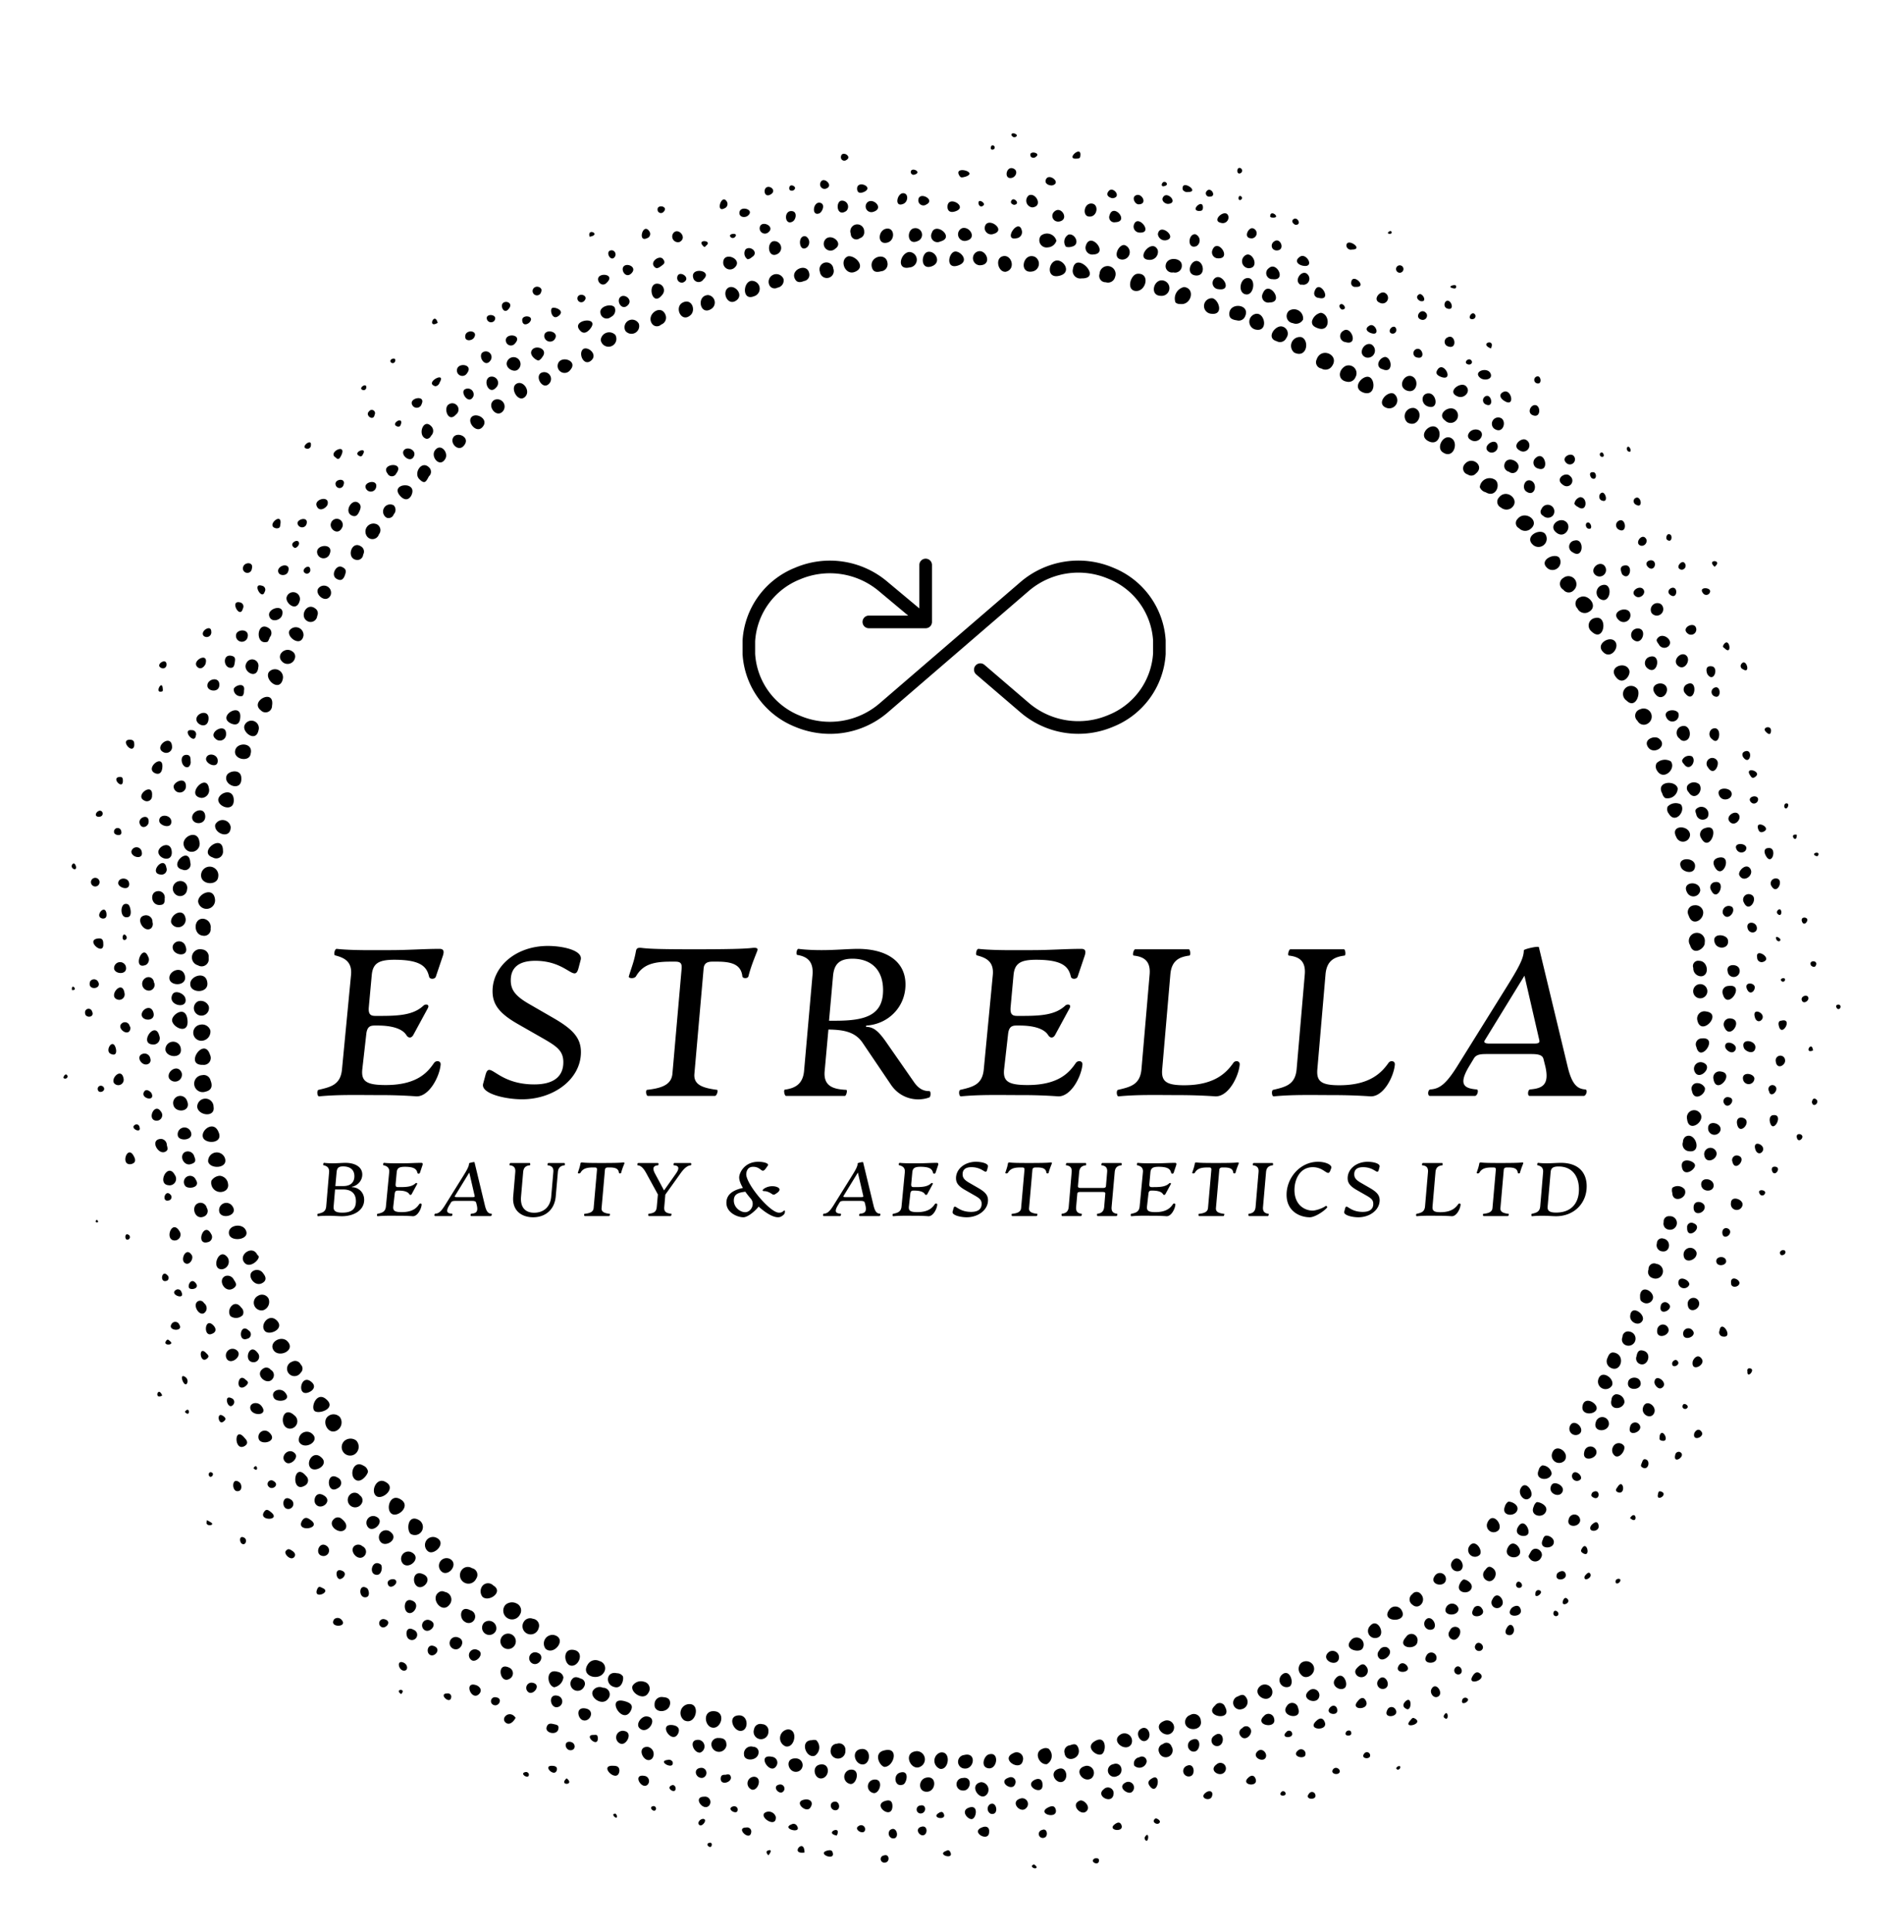 <?xml version="1.0" encoding="UTF-8"?>
<svg data-bbox="105.528 221.597 2954.71 2883.923" viewBox="0 0 3165.761 3211.051" height="3211.051" width="3165.761" xmlns="http://www.w3.org/2000/svg" data-type="shape">
    <g>
        <path d="M1310.195 2874.592a14.619 14.619 0 0 0-3.847 28.212c15.389 3.334 21.031-28.212 3.847-28.212zm-750.18-496.786a15.388 15.388 0 0 0 5.129-22.313 14.362 14.362 0 0 0-19.492-1.539c-11.541 8.72-.256 31.803 14.363 23.852zm30.776 38.727a15.132 15.132 0 0 0 1.539-22.056 15.645 15.645 0 0 0-18.979 0 14.06 14.06 0 0 0 17.44 22.056zm555.775 415.998a14.875 14.875 0 0 0-8.976 26.93c19.235 9.489 27.699-26.93 8.976-26.93zm1016.656-68.222a13.593 13.593 0 0 0 0 19.236c8.976 11.285 27.955-3.078 19.748-16.414a13.593 13.593 0 0 0-19.748-2.822zM329.446 1664.301a12.567 12.567 0 1 0 17.697 8.463 14.362 14.362 0 0 0-17.697-8.463zm7.95 65.4a15.132 15.132 0 0 0 12.311-17.184 14.362 14.362 0 0 0-16.927-9.233 13.413 13.413 0 1 0 4.617 26.417zm70.787 314.178c-6.668-11.541-30.007-7.18-27.442 7.181s37.188 9.746 27.442-7.18zm-73.864-588.86c0 16.158 27.186 17.44 28.469 2.565a14.362 14.362 0 1 0-28.469-2.565zm72.069 643.745c8.207 10.003 24.108-3.334 23.852-10.002a4.873 4.873 0 0 0-2.309-2.821c-7.95-17.44-32.315-.257-21.543 12.823zM542.574 2326c-15.131-13.593-25.647 10.771-20.26 18.466s38.47-2.822 20.26-18.466zm242.11 280.58a12.567 12.567 0 0 0-15.901 1.795 14.106 14.106 0 1 0 22.826 15.902 11.285 11.285 0 0 0-6.925-17.697zm17.44 29.494a14.875 14.875 0 0 0 0 17.953c10.003 10.003 36.163-7.95 17.953-18.722a12.054 12.054 0 0 0-17.953.77zm56.424 28.982a16.414 16.414 0 0 0-18.21 2.564 14.619 14.619 0 1 0 24.109 16.158 12.824 12.824 0 0 0-5.899-18.722zm219.284 149.01a11.798 11.798 0 0 0-7.181-18.722 16.414 16.414 0 0 0-18.98 6.924c-4.103 11.029 18.467 25.647 26.16 11.798zm392.659 95.408c-18.723 3.847-8.464 25.647 0 27.442 15.9 0 25.134-33.854 0-27.442zm322.385-4.104c-2.821-7.438-6.925-6.925-13.85-4.36a10.259 10.259 0 0 0-8.976 13.08c2.308 17.44 29.238 9.233 22.826-8.72zm396.25-2307.736a10.515 10.515 0 0 0 7.95 14.875 12.824 12.824 0 0 0 17.184-3.334c14.362-18.979-17.697-33.598-25.135-11.54zm-522.178-171.58c-13.08 3.847-7.181 26.93 5.386 25.647 17.697-4.36 9.233-30.007-5.386-25.647zm-413.433 66.427a13.08 13.08 0 0 0-4.616-25.648c-13.85 2.309-15.132 33.598 4.616 25.648zm-283.402 87.457c-9.489 6.411 0 29.494 12.311 19.748s-3.847-24.109-12.31-19.748zM771.091 741c12.31-14.106-10.515-24.108-17.184-14.362s7.951 25.134 17.184 14.362zM642.855 860.517a8.977 8.977 0 0 0 11.798-5.642 10.772 10.772 0 0 0 0-14.876 11.834 11.834 0 1 0-11.798 20.518zM446.91 1117.246c-7.694 12.823 18.466 34.11 23.34 11.284a13.337 13.337 0 0 0-23.34-11.284zm-117.464 381.63a14.167 14.167 0 0 0 27.956-4.616c-2.822-21.031-28.725-8.208-27.956 4.616zm33.598 382.143c-7.95-18.722-29.238-2.82-25.647 9.233s35.393 11.029 25.647-9.233zm71.556 252.369c7.694-3.334 9.233-9.233 3.077-16.67a12.31 12.31 0 0 0-17.953-3.335c-9.233 6.925 2.822 25.134 14.876 20.005zm206.716 330.08c-15.132-9.233-25.647 15.131-15.901 23.082s34.624-13.08 15.901-23.082zm25.134 28.981c-17.953-11.541-25.647 16.414-15.388 23.595s32.829-12.823 15.388-23.595zm229.03 214.154a11.541 11.541 0 0 0-9.49-15.901 12.31 12.31 0 0 0-15.131 5.13 13.593 13.593 0 1 0 24.621 10.771zm333.927 144.65c-19.749 0-11.542 23.34 0 25.648 15.388 2.564 16.414-25.135 0-25.648zm48.216 26.674a10.772 10.772 0 0 0-10.515-12.055 10.515 10.515 0 0 0-13.336 8.464 12.31 12.31 0 1 0 23.851 3.59zm886.368-2317.482a14.619 14.619 0 0 0-12.054 25.647c21.03 10.259 25.904-20.261 12.054-25.647zm-405.995-127.467c-14.62 0-19.492 30.007 2.308 25.647s10.002-25.39-2.308-25.647zm-546.286 44.883c-12.567 6.668-2.308 31.033 11.798 22.056s-.77-26.93-11.798-22.056zm-27.955 34.88a12.567 12.567 0 0 0-6.412-22.313c-20.518.77-13.337 36.675 6.412 22.313zM873.167 659.443c9.746-9.746-3.847-28.469-14.875-21.287s3.59 32.572 14.875 21.287zm-36.419 23.339a12.054 12.054 0 0 0-14.875-17.953c-14.106 8.72 4.103 32.315 14.875 17.953zm-123.62 109a10.002 10.002 0 0 0 0-15.131c-12.31-11.798-25.647 9.746-16.157 19.492s11.54 4.103 16.157-4.36zm-47.96 32.316c6.155 6.925 13.337 8.464 18.466 0 12.824-25.39-36.675-21.03-18.466 0zm-56.167 65.4a11.285 11.285 0 0 0 21.03-1.282 11.028 11.028 0 0 0-2.82-16.414A13.337 13.337 0 0 0 609 889.498zm-140.29 209.795a12.567 12.567 0 0 0 21.543-4.873 9.746 9.746 0 0 0-4.103-11.542c-11.542-8.72-27.7 5.643-17.44 16.415zm-35.137 81.301a10.772 10.772 0 0 0 18.722-7.438c5.13-30.007-37.958-7.694-18.722 7.438zm-62.836 233.39c0-30.52-42.83 2.565-16.927 11.285a11.285 11.285 0 0 0 16.927-11.285zm3.334 511.405a14.362 14.362 0 0 0-27.955 5.643c3.59 12.823 33.341 11.284 27.955-5.643zm322.386 601.17c-18.723-10.515-21.031 16.928-13.593 23.083a13.394 13.394 0 1 0 13.593-23.082zm29.238 29.495a13.337 13.337 0 0 0-13.593 22.826c10.002 6.925 31.29-14.362 13.593-22.826zm1243.12-2078.963a19.492 19.492 0 0 0-14.363 25.647 10.772 10.772 0 0 0 7.951 2.565c18.21 2.565 25.647-25.904 6.412-28.212zm-79.763 6.668c17.184 0 23.339-30.263 2.308-28.724-11.541.769-19.748 27.955-2.308 28.724zm-105.154-36.419a12.567 12.567 0 0 0 14.363 15.389c36.162.77-9.746-47.191-14.363-15.389zm-334.183-2.82c1.54 5.385 4.873 9.232 15.132 6.411a11.798 11.798 0 0 0 10.772-13.85c-2.308-18.465-30.777-10.771-25.904 7.438zm-302.124 79.762c10.003-7.95 3.078-28.725-12.054-21.544s-3.078 34.368 12.054 21.544zm-107.718 25.647a12.824 12.824 0 0 0 22.313-11.797 12.62 12.62 0 1 0-22.313 11.797zM573.35 956.438c2.052-5.9 3.59-10.772-5.642-14.363s-20.005 16.414-5.386 21.287c4.103 1.54 8.207.77 11.028-6.924zM357.915 1370.64c-3.078 14.875 25.647 25.647 25.647 4.104a13.593 13.593 0 0 0-25.647-4.104zm2215.918-425.487a13.337 13.337 0 0 0 18.723-18.21c-7.694-8.72-36.163 4.617-18.723 18.21zm-198.252-211.59c17.696 8.464 23.595-16.927 12.054-23.595s-31.033 14.619-12.054 23.595zm-69.504-55.398a13.337 13.337 0 0 0 11.284-23.852c-11.54-5.129-30.776 17.697-11.284 23.852zm-39.24-25.647c20.004 6.925 20.517-21.03 10.002-25.647s-31.033 17.696-10.003 25.647zm-13.08-25.647a13.08 13.08 0 0 0-17.184-18.21c-11.798 6.925-12.311 23.083 2.308 25.648a12.31 12.31 0 0 0 14.875-7.438zm-240.315-105.41c21.544 3.078 13.593-22.57 2.821-25.647a12.901 12.901 0 1 0-2.821 25.647zm-296.738-70.273a13.08 13.08 0 0 0 3.847-24.365c-19.749-7.951-27.443 28.981-3.847 24.365zm-353.419.512a11.541 11.541 0 1 0 22.313-5.129 11.541 11.541 0 1 0-22.313 5.13zm-83.61 23.083a9.746 9.746 0 0 0 13.08 3.334 12.054 12.054 0 0 0 10.003-14.362 12.824 12.824 0 1 0-23.083 11.028zm-280.837 90.278a13.08 13.08 0 1 0 24.365-8.207 14.106 14.106 0 0 0-24.365 8.207zM740.571 762.288c5.386-9.746-7.181-25.647-16.67-14.619s7.693 31.29 16.67 14.62zM549.756 989.266a11.798 11.798 0 0 0-20.775-10.772c-5.898 10.003 13.593 25.904 20.775 10.772zm2284.653 577.319a13.337 13.337 0 1 0-24.365 4.36c5.386 19.235 25.648 4.873 24.365-4.36zm-111.822-421.127a13.337 13.337 0 1 0-18.21 18.978c14.62 14.62 23.853-10.771 18.21-18.978zm-105.923-164.4a13.388 13.388 0 0 0-17.183-20.517 11.285 11.285 0 0 0 0 19.748 11.028 11.028 0 0 0 17.183.77zM2398.15 751.26c17.953 13.593 27.956-15.132 15.132-22.826s-25.647 14.619-15.132 22.826zM2138.6 561.983a12.054 12.054 0 0 0-6.668-19.235c-11.541-2.821-27.699 19.235-9.233 24.365a11.285 11.285 0 0 0 15.901-5.13zm-300.072-92.842a12.054 12.054 0 0 0 15.388-8.464 13.337 13.337 0 1 0-25.647-5.642 10.515 10.515 0 0 0 10.259 14.106zm-295.712-50.525c-11.285 2.308-13.08 30.007 5.386 24.364s7.694-26.673-5.386-24.364zm-30.52 25.903a12.84 12.84 0 0 0-1.283-25.647c-14.619 2.821-20.774 30.777 1.282 25.647zm-191.072 17.953c2.308 5.643 6.668 8.464 15.645 4.617a10.259 10.259 0 0 0 8.72-12.054c-2.822-18.723-30.777-7.695-24.365 7.437zM927.283 606.61a11.541 11.541 0 0 0 20.774 8.463c14.619-16.158-17.953-25.903-20.774-8.463zm1911.486 1040.25a11.798 11.798 0 1 0-23.082 4.104 11.798 11.798 0 0 0 23.082-4.104zm-129.775-532.692c-5.386-16.414-36.932-5.899-21.543 12.054 11.028 13.593 24.364-3.334 21.543-12.054zm-43.6-30.52c12.567 13.336 28.468-7.694 19.748-17.697s-32.828 4.617-19.748 17.697zm-13.08-56.424a12.567 12.567 0 0 0-6.412 22.056c21.544 21.288 28.725-27.442 6.412-22.056zm-13.08-8.977c21.03-8.463 1.795-32.315-11.798-25.647a11.285 11.285 0 0 0-4.616 18.723 13.337 13.337 0 0 0 16.414 6.924zM2470.219 818.2c16.67 10.259 25.647-12.824 15.901-20.518a16.414 16.414 0 0 0-25.647 12.055 13.85 13.85 0 0 0 9.746 8.463zm-29.751-29.494a10.002 10.002 0 0 0 13.337-1.539c15.9-12.567-6.412-30.264-18.21-15.901a10.515 10.515 0 0 0 4.873 17.44zm-89.252-110.54a13.85 13.85 0 0 0-11.029 24.109c18.466 10.259 28.469-19.236 11.029-24.109zm-418.563-212.102c-14.875-1.539-21.543 25.647-2.308 25.647a12.875 12.875 0 0 0 2.308-25.647zm-344.698-47.96c-11.029 1.282-16.158 30.007 4.616 23.339s4.617-24.365-4.616-23.34zM1421.76 451.7c19.235-7.95 0-27.955-11.798-25.647-15.388 6.156-4.616 32.829 11.798 25.647zm-322.386 87.714a12.054 12.054 0 0 0 7.438-15.132c-6.668-20.005-32.315-2.565-23.339 12.824a10.002 10.002 0 0 0 15.901 2.308zm-585.269 1774.53c8.207-3.59 11.285-11.028 3.334-17.183-17.953-14.62-24.878 26.93-3.334 17.183zm464.471 450.878c-15.901 20.775 16.927 30.52 25.647 14.876a12.31 12.31 0 0 0-7.694-18.723 14.619 14.619 0 0 0-17.953 3.847zm1836.853-1155.92a13.08 13.08 0 0 0 13.593 13.85c13.85-1.539 10.772-25.647-3.847-25.647a8.72 8.72 0 0 0-9.746 11.798zm16.158-94.894a13.08 13.08 0 0 0-14.362-9.233 11.285 11.285 0 0 0-9.49 16.927c6.155 20.261 27.186 6.155 23.852-7.694zm-36.163-71.556c3.847 7.181 20.005 11.028 22.57 0 4.616-18.722-32.572-19.235-22.57 0zm-.769-105.41a18.466 18.466 0 0 0-21.8 3.59 11.541 11.541 0 0 0 1.795 11.798c10.772 18.21 28.981-4.616 20.005-15.388zm-5.13-26.416c-3.077-14.62-37.188-12.311-25.647 8.463a12.824 12.824 0 0 0 4.873 7.438 16.927 16.927 0 0 0 20.775-15.901zm-220.822-423.692c-9.233-9.233-34.11 4.873-20.518 17.953a13.644 13.644 0 0 0 20.518-17.953zm-43.087-8.977a14.106 14.106 0 0 0 18.466 1.795c18.466-13.336-8.464-33.084-21.031-16.927a9.49 9.49 0 0 0 2.565 15.132zm-13.337-33.085c17.44-12.823-7.181-34.367-20.005-17.953a10.515 10.515 0 0 0 3.334 16.67 14.106 14.106 0 0 0 16.671 1.283zm-424.205-296.994c22.057 4.36 14.62-31.803-2.051-25.648a13.337 13.337 0 0 0 2.051 25.648zm-459.341-106.95c21.543 0 11.798-25.647-1.539-23.338a11.798 11.798 0 0 0 1.539 23.339zM899.07 620.204c-10.003 7.18 4.36 30.007 14.875 16.414a11.285 11.285 0 0 0-14.875-16.414zM593.869 930.79a9.746 9.746 0 0 0 10.002-8.976 10.002 10.002 0 0 0-4.103-13.85c-15.902-10.002-24.878 21.544-5.9 22.826zM437.934 2177.758a14.619 14.619 0 0 0 8.463-19.492 12.31 12.31 0 0 0-17.44-4.36 12.824 12.824 0 0 0 8.977 23.852zM500 2281.628a9.233 9.233 0 0 0 0-13.592 10.259 10.259 0 0 0-14.362-4.617A12.31 12.31 0 1 0 500 2281.63zm1991.762 261.602c7.438-9.489-10.258-31.29-18.466-12.567a11.285 11.285 0 0 0 18.466 12.567zm181.07-286.222a12.054 12.054 0 0 0 4.616 16.157c16.927 9.746 25.647-18.722 8.464-24.365-5.13-1.538-9.746-1.282-13.08 8.208zm92.843-198.253a8.207 8.207 0 0 0-10.772 7.95 10.259 10.259 0 0 0 9.233 13.337c13.336 1.795 15.132-18.723 1.539-21.287zm10.259-37.189a8.72 8.72 0 0 0-9.746 9.746 10.002 10.002 0 0 0 8.463 12.567 11.285 11.285 0 1 0 1.283-22.313zm25.134-44.626a15.132 15.132 0 0 0-20.518-2.565 13.85 13.85 0 0 0 0 8.464c.256 18.21 26.93 8.976 20.518-5.899zm1.539-87.713a11.028 11.028 0 0 0-4.36 8.976 11.541 11.541 0 0 0 10.258 15.388c22.314 3.078 10.516-33.34-5.898-24.364zm22.57-40.523a12.054 12.054 0 0 0-20.006 11.798c2.822 24.878 34.111 1.282 20.005-11.798zm-84.637-606.3c9.746 13.08 33.085-2.821 17.953-14.619-7.18-6.155-27.442 1.282-17.953 14.619zm-17.953-44.37a11.798 11.798 0 0 0 17.184 4.617 13.44 13.44 0 0 0-12.824-23.596 11.028 11.028 0 0 0-4.36 18.98zm-652.978-670.93c11.285-21.8-25.647-25.648-25.647-5.387 0 4.873 1.282 9.233 12.567 10.772a11.285 11.285 0 0 0 13.08-5.386zM337.397 1769.966a11.541 11.541 0 0 0 11.797-16.67c-9.745-31.29-43.6 17.952-11.797 16.67zm140.546 459.598c-9.489-10.002-28.98 0-24.364 12.31 6.924 17.184 39.496 3.591 24.364-12.31zm1125.144 687.602a11.285 11.285 0 0 0-2.052 22.056c18.722 4.873 24.108-27.699 2.052-22.056zm332.131-56.424c-18.979 7.694-1.539 26.93 10.259 21.287a11.815 11.815 0 0 0-10.259-21.287zm209.025-57.45c8.463-5.642 0-30.776-12.567-19.748a11.798 11.798 0 0 0 12.567 19.748zm185.43-127.98a12.054 12.054 0 0 0-19.493 0c-17.183 22.57 34.624 22.827 19.492 0zm424.46-574.497a9.233 9.233 0 0 0-13.08 9.233 10.515 10.515 0 0 0 6.925 14.363 12.31 12.31 0 1 0 6.155-23.596zm51.038-617.328a11.541 11.541 0 0 0 21.8-3.334c0-17.44-32.059-15.132-21.8 3.334zm-17.953-92.074a11.798 11.798 0 0 0 22.826-4.103c-1.282-16.671-34.11-16.671-22.826 4.103zm-9.233-125.928a19.492 19.492 0 0 0-23.595 3.078 11.798 11.798 0 0 0 0 11.028c10.772 20.262 33.341-1.795 23.595-14.106zm-2338 946.382c6.925 9.233 33.598-2.564 20.775-16.414s-28.981 5.9-20.774 16.414zm481.912 506.02a14.362 14.362 0 0 0-14.62 22.826c14.107 11.798 35.907-16.67 14.62-22.826zm469.6 180.556a10.259 10.259 0 0 0-10.002 8.977 12.31 12.31 0 1 0 24.108 2.308 10.515 10.515 0 0 0-14.106-11.285zm41.036 8.72c-18.21 1.54-11.798 25.648 1.795 25.648s14.875-27.186-1.795-25.648zm97.972 29.238a13.593 13.593 0 0 0-6.155-25.647c-24.878 1.795-9.49 34.624 6.155 25.647zm32.828-23.339a14.362 14.362 0 0 0 0 27.186c15.132 1.796 18.21-30.776 0-27.186zm533.206-111.309c-17.44 12.311 9.233 32.06 17.953 15.902a12.567 12.567 0 0 0-17.953-15.902zm426.257-291.608c3.077-10.003-12.311-15.389-15.389-13.85a14.619 14.619 0 0 0-5.386 8.207c-6.155 15.901 17.184 17.184 20.775 5.643zm22.056-21.544c6.668-8.464-8.976-30.264-16.67-14.106-4.874 9.49 7.437 24.621 16.67 14.106zm186.199-293.66c5.13-10.516-18.723-27.443-20.518-7.951-1.282 11.028 14.876 18.722 20.518 7.95zm103.615-386.76a14.362 14.362 0 0 0-14.876-7.695 9.233 9.233 0 0 0-6.668 12.567c3.334 19.236 23.852 5.643 21.544-4.873zm-2.822-41.806a11.028 11.028 0 0 0-15.131 12.055c5.642 21.8 34.11-5.13 15.131-12.055zM391 1247.533c-3.077 15.132 23.852 19.749 25.648 5.643 5.386-19.236-22.826-20.262-25.648-5.643zM337.397 1555.3a10.772 10.772 0 0 0 12.823-12.054 13.85 13.85 0 0 0-12.823-16.158c-16.158-.256-16.158 26.673 0 28.212zm-8.207 49.243a11.798 11.798 0 0 0 17.696-12.311 12.054 12.054 0 0 0-10.772-14.106 13.655 13.655 0 0 0-6.924 26.417zm-12.824 31.29c0 15.387 29.75 15.644 28.468-1.54-1.538-21.543-29.237-12.31-28.468 1.54zm25.134 178.76c8.207-1.795 13.337-7.181 8.464-18.979a11.541 11.541 0 0 0-13.85-8.463 14.106 14.106 0 1 0 5.386 27.442zm13.593 25.134a13.593 13.593 0 1 0-27.186 0c1.54 14.876 30.264 18.21 27.186 0zm17.697 140.29a10.515 10.515 0 0 0 6.412-11.797 15.132 15.132 0 0 0-13.85-13.85 17.953 17.953 0 0 0-13.85 8.208 15.388 15.388 0 0 0 21.288 17.44zm219.027 480.116c9.49 5.13 20.261-10.258 20.005-14.362a12.567 12.567 0 0 0-7.438-9.49c-16.927-10.515-24.878 16.928-12.567 23.852zm144.65 153.627c11.285 5.13 25.648-14.362 12.055-22.313a12.68 12.68 0 1 0-12.055 22.313zm447.288 257.755c15.132 3.59 23.852-25.647 4.103-27.186s-16.67 24.365-4.103 27.186zm173.375 21.03a12.567 12.567 0 0 0-7.181 0c-21.031 0-9.746 31.547 5.13 25.648a16.67 16.67 0 0 0 2.05-25.648zm663.237-57.706c-20.775 18.21 30.52 27.7 16.414 2.052a9.233 9.233 0 0 0-16.414-2.052zm52.064-12.567c-4.36-7.438-8.977-5.13-14.106-2.565a11.08 11.08 0 0 0 6.155 21.288 12.31 12.31 0 0 0 7.95-18.723zm275.707-172.35a10.515 10.515 0 0 0 0 17.184c11.285 10.516 25.647-7.437 13.08-18.722a8.72 8.72 0 0 0-13.08 1.539zm38.214-31.545c-11.797 15.132 13.85 21.287 17.44 8.976a10.002 10.002 0 0 0-17.44-8.976zm245.188-282.632c-4.36 16.67 18.979 16.67 22.826 7.18s-18.723-23.338-22.826-7.18zm25.647-41.805a12.567 12.567 0 0 0 23.082 8.976c5.13-11.798-18.722-28.212-23.082-8.976zm91.048-135.418c3.077-11.028-18.466-24.365-21.288-6.155 0 8.464 0 9.746 5.643 12.824a11.028 11.028 0 0 0 15.645-6.669zm80.788-432.412a9.746 9.746 0 0 0-8.463 14.106c6.668 28.469 38.47-17.696 8.463-14.106zm7.438-44.882a12.054 12.054 0 0 0-14.363 14.362c5.9 28.982 43.088-10.772 14.363-14.362zM512.567 1033.123a11.028 11.028 0 0 0 14.876-9.49 9.49 9.49 0 0 0-3.078-12.054c-14.875-11.798-28.212 14.619-11.798 21.544zm434.977 1735.033c14.106 4.873 25.647-22.313 6.668-25.647s-16.67 21.8-6.668 25.647zm78.224 13.08c-18.466-4.36-20.518 20.775-2.308 23.34 11.284 1.538 14.106-14.876 12.054-18.466a11.798 11.798 0 0 0-9.746-4.873zm794.294 113.105c-16.414 9.746 3.078 25.647 11.541 21.543s8.207-33.597-11.541-21.543zm61.04 4.616a12.567 12.567 0 0 0-18.466-15.645c-16.927 11.285 10.003 30.52 18.466 15.645zm97.716-48.217a12.31 12.31 0 0 0-7.95 14.876c4.36 13.336 29.237 10.515 25.647-5.643a11.541 11.541 0 0 0-17.697-9.233zm230.825-104.897c-15.132 12.055 10.259 25.648 15.901 13.08a10.772 10.772 0 0 0-15.9-13.08zm68.222-43.087a11.798 11.798 0 0 0 15.132 17.953c10.002-7.438-3.335-32.315-15.132-17.953zm136.956-107.975a10.515 10.515 0 0 0 13.85 15.389c10.002-8.464-4.36-28.725-13.85-15.389zm212.615-212.615c7.438-9.49-11.541-25.647-17.183-11.541a10.515 10.515 0 0 0 17.183 11.541zM406.388 1206.241c-3.59 11.285 18.979 28.212 23.339 7.951a12.328 12.328 0 1 0-23.34-7.95zm-5.13 87.457c0-16.414-20.517-12.567-24.108-5.13-7.694 16.159 25.134 28.982 24.108 5.13zm-38.214 34.111c-2.308 13.08 25.647 23.083 25.647 2.565s-22.57-14.106-25.647-2.565zm22.826 676.317a12.054 12.054 0 0 0-21.03 11.028c4.616 12.568 33.084 4.617 21.03-11.028zm728.38 827.123c0-4.873-1.538-9.746-11.54-10.26a11.798 11.798 0 0 0-14.363 12.055c-1.282 15.132 24.621 15.132 25.904-1.795zm529.103 85.148c-7.182 2.822-12.31 18.21-2.821 22.057 17.696 6.925 22.826-28.981 2.82-22.057zm100.024-9.746a11.285 11.285 0 0 0-9.49 0c-16.414 5.643-5.642 27.7 6.925 25.648a15.901 15.901 0 0 0 2.565-25.648zm153.37-32.828c-11.028 6.925 0 25.647 10.003 18.722s1.795-26.416-10.003-18.722zm563.726-289.557c5.899-7.95-8.977-28.468-17.953-13.337a11.285 11.285 0 0 0 17.953 13.337zm119.516-134.904a15.901 15.901 0 0 0-15.645-13.593 10.772 10.772 0 0 0-5.899 7.694c-7.95 17.183 18.466 19.748 21.544 5.899zm129.518-235.955a9.233 9.233 0 0 0-11.797 8.977 10.002 10.002 0 0 0 4.872 13.336 11.798 11.798 0 1 0 6.925-22.313zm86.944-273.655c2.821 17.44 22.057 4.873 21.8-2.822s-24.62-14.619-21.8 2.822zM801.611 710.48c12.824-13.08-9.233-25.647-17.44-17.44s7.438 27.699 17.44 17.44zm-320.59 338.03c-4.616 11.285 20.005 27.956 23.596 7.95a12.824 12.824 0 0 0-23.596-7.95zm1203.88 1865.578c-22.826 10.003 11.541 31.546 15.645 12.824a10.772 10.772 0 0 0-15.645-12.824zm561.161-187.481c-12.823 14.875 13.08 21.287 18.98 14.106a11.823 11.823 0 0 0-18.98-14.106zm334.183-309.305a12.31 12.31 0 0 0 21.544 10.002c8.976-13.85-16.67-30.777-21.544-10.002zM1002.43 2805.345a13.08 13.08 0 0 0-16.927 5.642c-4.873 11.285 16.414 25.648 25.647 12.567a11.028 11.028 0 0 0-8.72-18.21zm1147.2-2268.24a13.337 13.337 0 0 0 16.927-5.898 15.132 15.132 0 0 0-23.34-14.62 11.798 11.798 0 0 0 6.413 20.519zm-1305.7 62.323c-6.668 11.285 10.772 21.544 17.697 14.363a11.541 11.541 0 1 0-17.697-14.363zm393.172 2317.226c0 11.285 22.57 10.772 24.108-2.821a8.72 8.72 0 0 0-8.72-10.26 11.798 11.798 0 0 0-15.388 13.08zm522.69 23.595c-16.67 5.9-3.847 25.647 6.925 21.287s6.925-26.416-6.925-21.287zm223.13-48.73a10.259 10.259 0 0 0-1.282 19.492c15.132 4.873 17.44-25.903 1.283-19.491zm877.648-1110.524a10.259 10.259 0 0 0-11.54 12.824c4.616 27.442 37.188-10.259 11.54-12.824zM286.102 1695.59c0 12.054 28.212 25.647 25.648 0s-25.648-9.49-25.648 0zm566.034 1022.041a12.824 12.824 0 1 0-10.002 23.083 12.824 12.824 0 0 0 10.002-23.083zm1054.357 211.077a7.95 7.95 0 0 0-12.31-7.694 10.259 10.259 0 0 0-8.208 13.85 12.31 12.31 0 0 0 20.518-6.156zm27.186-29.75a10.002 10.002 0 0 0-6.412 13.849 11.541 11.541 0 1 0 20.518-10.003 8.72 8.72 0 0 0-14.106-3.847zm167.99-46.679c-17.44 15.645 22.312 22.826 16.67 3.847a9.49 9.49 0 0 0-16.67-3.847zm56.68-13.08a10.002 10.002 0 0 0-18.466-3.847c-13.593 17.697 26.93 25.647 18.466 3.847zm61.553-48.217c-7.694 10.26 7.438 20.775 15.645 14.876s-3.334-31.803-15.645-14.876zm433.438-427.026c-5.386 16.158 18.21 17.44 21.543 4.873a11.044 11.044 0 0 0-21.543-4.873zm207.23-484.988c3.077-12.311-21.031-18.466-20.518-3.334a10.515 10.515 0 0 0 20.517 3.334zm12.31-317c-2.821-10.002-28.212-11.285-21.544 5.643 4.617 11.797 25.135 9.489 21.544-5.643zm-211.59-588.347a12.824 12.824 0 0 0-1.538 21.544c19.235 12.567 23.852-31.803 1.538-21.544zm-641.95-510.636a10.259 10.259 0 0 0 6.67 17.697c24.877 3.847 5.385-29.238-6.67-17.697zm-213.64-55.398a11.285 11.285 0 0 0 12.31 15.389c26.16-1.283-4.616-38.471-12.31-15.389zm-63.35 3.59a15.645 15.645 0 0 0 14.107-11.027 16.158 16.158 0 0 0-25.647-8.464 12.054 12.054 0 0 0 11.54 19.492zm-179.017-9.745c25.648-6.668-8.207-33.854-14.106-14.106a10.515 10.515 0 0 0 14.106 14.106zM813.41 626.87c-11.028 6.668 0 30.52 11.285 17.44a10.515 10.515 0 0 0-11.285-17.44zM429.47 1109.038a10.515 10.515 0 0 0-19.748-6.924c-7.95 13.593 17.953 29.238 19.748 6.924zm-50.781 981.52c-14.363-20.006-29.238 19.748-9.746 19.235a12.824 12.824 0 0 0 9.746-19.236zm514.74 656.568a9.835 9.835 0 0 0-7.438 18.21c11.284 4.36 21.03-13.85 7.437-18.21zm77.71 56.424a8.72 8.72 0 0 0-5.386-13.337c-7.18-3.334-11.797-3.847-15.9 2.821a11.875 11.875 0 1 0 21.286 10.516zm68.222 24.364c-33.341-9.745-5.386 39.754 8.72 16.928 4.873-8.464 2.821-13.593-8.72-16.928zm168.502 73.352c0-6.156-1.282-12.568-13.08-12.311a11.028 11.028 0 0 0-11.798 8.463 12.587 12.587 0 0 0 24.878 3.848zm115.413 43.856a11.157 11.157 0 1 0 0-22.313c-18.723-1.026-13.593 22.313 0 22.313zm173.375 1.283c-12.567 3.334-9.233 25.647 5.13 19.748 5.641-2.052 11.284-24.621-5.13-19.748zm1073.848-434.208c4.104-10.515-12.823-16.67-15.9-15.132a14.875 14.875 0 0 0-4.617 7.438c-6.925 15.645 15.9 20.261 20.517 7.694zm27.956-34.11c2.308-8.977-13.85-16.928-18.466-10.003-8.977 13.85 14.362 24.109 18.466 10.003zm235.185-558.084c2.564 15.902 21.8 7.438 20.517-3.59a10.415 10.415 0 0 0-20.517 3.59zM2403.023 699.196a12.333 12.333 0 0 0 17.697-17.184c-10.26-10.258-33.342 6.156-17.697 17.184zm-28.725-23.595c18.466 6.155 14.62-21.544 1.283-21.8s-13.593 17.953-1.283 21.8zm-36.419-26.93c17.44 7.694 22.826-16.67 10.516-22.826s-25.648 15.388-10.516 22.826zm-472.421-217.232a12.31 12.31 0 0 0 4.103-24.108c-10.259-1.283-21.03 22.826-4.103 24.108zm-265.962-52.064a11.028 11.028 0 0 0 7.181 20.775c18.466-4.104 5.386-24.878-7.181-20.775zM308.159 1659.171c-2.052-7.95-17.697-14.875-21.8-5.386-7.95 17.953 26.93 24.622 21.8 5.386zm293.148 839.946a10.002 10.002 0 0 0-3.078-13.593 10.772 10.772 0 0 0-16.158-1.282 12.31 12.31 0 1 0 19.236 14.875zm82.327 80.789a12.054 12.054 0 0 0-12.823 20.005c10.771 8.72 31.29-11.285 12.823-20.005zm141.06 130.288a12.31 12.31 0 0 0-19.749-13.08 12.054 12.054 0 1 0 19.749 13.08zm1861.73-392.659a9.49 9.49 0 0 0-6.924 8.977c-5.13 17.953 18.722 17.696 21.544 4.103a13.593 13.593 0 0 0-14.62-13.08zm129.006-284.428a7.181 7.181 0 0 0-10.259 7.438c-.77 22.57 28.982-.77 10.26-7.438zm-7.694-716.326c9.49 15.901 25.647-1.539 17.697-13.08a13.593 13.593 0 0 0-19.749 2.052 9.233 9.233 0 0 0 2.052 11.028zm-869.697-873.288a10.772 10.772 0 0 0 12.824 9.233 11.285 11.285 0 0 0 14.106-12.054c-.257-13.336-27.7-14.875-26.93 2.821zm-410.612-43.6a11.028 11.028 0 0 0-7.18-20.518c-13.594 1.54-12.568 31.033 7.18 20.518zm-52.064 3.334c13.594-3.59 12.311-25.647-1.795-23.082s-15.388 27.699 1.795 23.082zm-86.43 10.003c12.823-8.464-3.335-23.34-14.107-17.44a11.285 11.285 0 1 0 14.106 17.44zM587.2 857.696c5.642 1.282 8.207-2.821 10.771-8.72s2.052-9.49-1.282-12.567c-11.798-10.26-26.93 16.67-9.49 21.287zm-305.459 769.416c2.052 12.824 30.008 12.054 25.648-5.386s-27.7-8.207-25.648 5.386zm92.843 493.965c-13.85 6.156 0 30.52 14.363 19.749 5.386-4.104 3.847-7.95 0-13.337a11.541 11.541 0 0 0-14.363-6.412zm259.037 442.671c8.72 8.464 29.75-5.899 16.158-16.927a11.7 11.7 0 0 0-16.158 16.927zm729.663 369.32c-14.875 2.821-8.976 25.647 3.847 22.826s13.337-26.16-3.847-22.826zm1069.745-307.51a15.388 15.388 0 0 0-5.642 6.668c-7.95 14.62 12.824 18.98 18.466 9.49s-8.977-17.44-12.824-16.158zm91.817-88.74c-10.002 14.62 9.49 19.749 15.132 13.85s-5.642-27.955-15.132-13.85zm201.33-269.808c13.337 5.642 21.288-17.44 6.67-21.8-5.387-1.539-10.003-1.282-11.799 9.233a9.746 9.746 0 0 0 5.13 12.567zm89.766-259.806c0 14.619 17.44 10.002 18.466 0s-18.722-14.62-18.466 0zm34.88-540.9a8.72 8.72 0 0 0-5.642 13.593c10.515 22.313 26.93-17.696 5.642-13.593zm-16.67-89.509a10.772 10.772 0 0 0-5.386 16.671c14.362 26.417 33.854-27.442 5.386-16.67zM964.984 549.93c3.334 3.59 8.72 5.386 15.645-2.564 19.748-23.083-34.111-16.158-15.645 2.564zm-69.247 49.243a15.132 15.132 0 0 0 5.898-5.642c10.516-13.08-9.746-20.775-16.67-12.311s6.924 18.466 10.772 17.953zM476.66 992.344c-3.078 9.49 15.645 25.647 21.287 7.437a11.285 11.285 0 1 0-21.287-7.437zm-92.33 210.307c7.95 3.334 14.363 1.539 15.132-10.003 2.565-27.186-40.266-1.538-15.132 10.003zm132.596 1179.002a13.337 13.337 0 0 0-19.748 14.619c8.207 16.158 38.984-1.795 19.748-14.619zm106.95 138.751a11.285 11.285 0 0 0-10.516 19.492c9.746 7.182 28.468-13.336 10.515-19.492zm788.65 421.384a12.054 12.054 0 0 0 2.053 23.596c10.771 0 16.67-27.187-2.052-23.596zm1348.788-771.212c-4.36 19.749 25.647 4.873 11.54-4.616a7.181 7.181 0 0 0-11.54 4.616zm58.988-817.376a10.772 10.772 0 0 0 18.723 5.642 11.798 11.798 0 0 0-13.85-17.183c-7.438 3.334-6.925 5.899-4.873 11.54zm-231.338-467.036c13.337 9.233 25.648-10.772 14.363-19.235s-30.777 8.207-14.363 19.235zm-25.903-40.01a7.181 7.181 0 0 0 2.564 11.029 11.285 11.285 0 0 0 16.158 0 11.028 11.028 0 1 0-18.722-11.028zM2463.55 725.1c3.591-12.31-16.157-15.645-21.8-4.104a6.925 6.925 0 0 0 3.078 9.746 12.054 12.054 0 0 0 18.722-5.642zM1169.65 464.268c16.927-15.645-25.647-21.544-16.158 0a9.49 9.49 0 0 0 16.158 0zm-68.478 25.647a11.028 11.028 0 0 0-4.36-17.697c-22.826-7.181-13.593 41.292 4.36 17.697zm-712.48 655.03a11.285 11.285 0 0 0 14.62 11.797 12.31 12.31 0 0 0 2.307-8.463c3.078-14.363-13.85-10.003-16.927-3.334zM287.385 1571.97c-3.847 16.67 29.75 21.543 20.774 0a11.028 11.028 0 0 0-20.774 0zm830.97 1295.44c-25.648-3.077 0 34.367 9.489 13.337 2.821-7.181-.513-12.054-9.49-13.337zm172.605 67.709a9.746 9.746 0 0 0-6.668-14.876c-28.212-6.155-3.334 32.316 6.668 14.876zm514.996 0c-23.339 4.616-5.13 30.007 8.72 20.774a11.798 11.798 0 0 0-8.72-20.774zm1022.554-966.9c0 13.85 20.775 14.106 20.775 2.308s-20.262-14.875-20.775-2.308zm-57.962-826.866c-6.156-11.028-29.238-3.847-18.98 11.285s24.366-1.026 18.98-11.285zm-152.345-242.88a10.259 10.259 0 0 0-3.334 19.493c18.466 12.567 20.005-23.852 3.334-19.492zM2303 593.275a13.85 13.85 0 0 0-11.028 9.745 8.207 8.207 0 0 0 6.411 10.515c18.466 8.72 16.671-18.979 4.617-20.26zm-521.664-183.122c15.901-2.821 6.412-22.826-4.617-20.261a13.593 13.593 0 0 0-4.36 20.261 15.388 15.388 0 0 0 8.977 0zm-765.57 116.695a12.054 12.054 0 0 0 6.156-15.901c-4.873-7.182-25.647-2.052-23.596 8.976a10.515 10.515 0 0 0 17.44 6.925zM686.968 760.493c8.207-11.285-9.49-19.748-15.388-12.054s9.233 20.517 15.388 12.054zM527.186 916.94a10.772 10.772 0 0 0 20.261 5.386c9.49-19.236-19.748-18.21-20.26-5.386zm-53.09 1397.773c-7.95-9.746-25.647-2.565-18.466 9.233 4.617 7.95 30.777 5.13 18.466-9.233zm1065.642 640.154c-13.337 3.078-13.593 24.109 1.795 23.34s16.671-27.7-1.795-23.34zm61.04.513a10.387 10.387 0 0 0 0 20.774c13.85 1.54 17.184-24.108 0-20.774zm425.231-53.346c12.567-3.59 7.694-28.981-7.438-16.67a9.233 9.233 0 0 0 7.438 16.67zm167.733-83.61a10.259 10.259 0 0 0-16.158-8.977c-19.235 14.363 14.363 27.187 16.158 8.977zm112.335-80.276a10.259 10.259 0 0 0-12.824 5.386 8.977 8.977 0 0 0 0 12.824c7.181 7.95 27.443-9.746 12.824-18.21zM2270.94 594.042a11.798 11.798 0 0 0 9.233-21.543c-12.054-4.873-23.852 15.901-9.233 21.543zM1202.477 436.056a11.285 11.285 0 0 0 18.466 9.233c16.414-14.106-17.953-28.725-18.466-9.233zm-543.72 351.11c15.644-20.774-27.443-16.927-14.363 0a7.95 7.95 0 0 0 14.362 0zm-339.313 571.42c0 13.08 22.826 13.336 21.8-2.308s-21.287-9.49-21.8 2.308zm-13.593 47.704a13.352 13.352 0 0 0 25.647-7.438c-2.821-21.287-31.033-8.207-25.647 7.438zm-17.697 429.59c2.565 15.389 31.546 12.824 22.57-6.668a11.798 11.798 0 0 0-22.57 6.668zm493.965 840.716c-17.44-9.49-19.748 13.593-8.976 19.235a10.772 10.772 0 1 0 8.976-19.235zm282.12 196.714c13.08 10.772 31.29-17.953 11.541-20.261-9.49-1.283-20.261 13.85-11.541 20.261zm1800.434-1220.55c7.95 28.211 38.984-18.467 8.72-13.85a10.002 10.002 0 0 0-8.72 13.85zm-51.295-395.48a12.567 12.567 0 0 0-16.67 6.924 8.72 8.72 0 0 0 3.077 5.642c9.233 14.106 21.8-4.616 13.593-12.567zm-41.035-62.067a10.515 10.515 0 0 0 18.21-10.002c-4.874-8.72-29.238-4.873-18.21 10.002zm-62.58-177.479c-6.668-11.284-33.34 0-17.696 13.337a11.285 11.285 0 0 0 17.697-13.337zM2191.178 545.57c21.03 7.438 20.774-23.595 4.873-25.647a19.235 19.235 0 0 0-14.619 14.106c-.513 5.899 2.565 8.977 9.746 11.541zm-119.003-83.097c-11.285 2.565-13.85 25.648 0 26.93s16.927-30.777 0-26.93zm-82.584-28.725c-11.028 0-18.21 22.826-1.282 24.109s13.593-23.34 1.282-24.109zm-299.56-37.701a10.259 10.259 0 0 0 8.72-13.593c-5.642-20.774-31.802 18.466-8.72 13.593zM284.565 1533.5a12.567 12.567 0 0 0 24.108-6.156c-3.078-20.517-26.417-7.18-24.108 6.156zm32.059 346.494a11.285 11.285 0 0 0-20.775 8.463c3.334 9.746 28.725 6.412 20.775-8.463zm23.082 141.829a9.746 9.746 0 0 0 4.104-14.106 10.772 10.772 0 0 0-12.824-8.207c-15.132 3.847-7.181 30.263 8.72 22.313zm63.862 164.142a10.259 10.259 0 0 0-2.565-12.567c-11.028-15.645-25.647 3.59-17.697 14.362a15.645 15.645 0 0 0 20.262-1.795zm50.781 104.127a10.002 10.002 0 0 0-4.36-13.336 8.977 8.977 0 0 0-12.567-1.795c-15.901 10.515 8.72 31.033 16.927 15.131zm472.935 488.836c-20.518-6.411-18.21 22.57-5.9 25.648a18.979 18.979 0 0 0 15.39-16.415 11.285 11.285 0 0 0-9.49-9.233zm749.668 175.94c-19.236 6.156 6.155 24.109 10.771 10.772a7.95 7.95 0 0 0-10.771-10.772zm1143.865-873.03a11.028 11.028 0 0 0-21.544 3.333c.257 17.697 23.852 9.233 21.544-3.334zM2546.135 799.22c-10.772-4.873-16.671 11.798-8.464 17.697 14.106 10.002 19.748-12.31 8.464-17.697zM300.72 1743.807a12.84 12.84 0 1 0-25.647 1.282c1.795 13.08 27.699 14.876 25.647-1.282zm16.927 191.072c7.951-2.309 8.208-5.9 5.386-12.568a11.028 11.028 0 0 0-15.9-7.18c-10.003 6.668-1.027 23.851 10.514 19.748zm2316.713 477.807c-5.386 19.236 23.852 12.31 19.748-1.539a10.259 10.259 0 0 0-19.748 1.54zm72.838-116.182c-4.104 16.158 21.544 15.132 20.774 2.821s-18.466-11.797-20.774-2.82zM2501.252 772.547a10.002 10.002 0 0 0 7.694 11.541 9.233 9.233 0 0 0 14.619-3.59c7.694-13.08-18.979-25.391-22.313-7.95zm-24.878-21.03a10.002 10.002 0 0 0 11.541-15.645c-7.18-6.412-24.877 8.463-11.54 15.644zm-239.288-182.865c22.57 6.668 9.233-28.469-3.591-18.723a10.002 10.002 0 0 0 3.59 18.723zM2110.9 502.738c25.648 0-1.795-39.24-11.284-14.875a10.259 10.259 0 0 0 11.284 14.875zm-199.535-70.786a13.337 13.337 0 0 0 13.593-16.414c-9.49-21.03-39.24 16.158-13.593 16.414zm-617.841-10.259a11.285 11.285 0 0 0-8.72-20.518c-11.029 4.873-6.669 29.751 8.72 20.518zm-167.477 38.984a7.694 7.694 0 0 0 10.003 8.72c15.132-7.181-7.95-22.057-10.003-8.72zm-83.353 47.704c11.285-8.977-3.59-21.03-11.028-14.876s1.282 22.57 11.028 14.876zM758.267 688.937a10.362 10.362 0 0 0-12.31-16.67c-9.233 5.898-.77 31.546 12.31 16.67zM302.26 1783.817c-5.642-16.158-25.647-3.848-21.287 8.207a11.541 11.541 0 0 0 21.287-8.207zm179.787 590.911a12.31 12.31 0 0 0 7.181-22.313c-20.518-18.722-26.673 21.544-7.181 22.313zm79.763 98.742a9.49 9.49 0 0 0 0-17.184c-20.774-12.823-19.236 30.008 0 17.184zm177.735 172.606a9.233 9.233 0 0 0-8.976 0c-17.184 10.002 4.872 38.727 17.44 20.261a12.824 12.824 0 0 0-8.464-20.261zm1111.037 286.48a10.515 10.515 0 1 0 6.668 19.747c13.08-4.616 7.951-25.39-6.668-19.748zm1025.889-1239.787a10.002 10.002 0 0 0-9.233 14.875c9.233 22.057 32.828-13.593 9.233-14.875zm-133.879-600.914a10.772 10.772 0 0 0-3.59 18.722c17.44 14.363 24.364-25.647 3.59-18.722zM1341.998 410.92a11.285 11.285 0 0 0-2.052-17.953c-14.875-3.847-11.797 28.725 2.052 17.953zM709.538 729.46a8.207 8.207 0 0 0 7.181-5.13 11.028 11.028 0 0 0 0-16.157c-13.593-13.85-23.595 17.696-7.181 21.287zm-412.92 759.67a11.541 11.541 0 0 0 14.362-10.515 11.285 11.285 0 0 0-8.207-13.85 12.567 12.567 0 0 0-6.155 24.365zm114.643 736.075a7.438 7.438 0 0 0 2.308-13.593c-14.362-14.106-19.235 20.261-2.308 13.593zm122.593 196.97c-13.08-11.797-25.647 8.208-17.696 17.44s32.315-5.385 17.696-17.44zm628.614 469.858c-19.236-1.796-9.233 23.082 2.051 21.03a11.028 11.028 0 0 0-2.051-21.03zm1096.161-121.825c-4.36 4.104-7.694 7.95-3.077 14.106a10.772 10.772 0 0 0 16.67-13.593c-3.077-4.103-6.412-6.925-13.593-.513zm124.902-62.835c7.694-7.438-5.642-25.648-13.85-13.85a10.002 10.002 0 0 0 13.85 13.85zm501.403-961.258c7.181-10.772-18.21-19.748-16.414-5.899.77 5.386 11.285 13.337 16.414 5.9zm-162.347-701.451a10.772 10.772 0 0 0-8.207 17.44c15.389 15.132 26.417-18.21 8.207-17.44zm-1085.39-665.545a10.772 10.772 0 0 0 14.62 9.746c23.851-6.925-12.824-31.803-14.62-9.746zM625.158 810.76c4.36-15.131-20.517-10.258-17.183 0a8.977 8.977 0 0 0 17.183 0zm-282.375 449.34c-2.565 9.233 20.005 19.235 19.235 3.847-.513-10.772-16.67-13.337-19.235-3.847zm-7.95 66.17a12.824 12.824 0 0 0 12.566-15.902c-4.103-27.186-40.01 12.054-12.567 15.901zm10.77 738.383a8.72 8.72 0 0 0 5.387-13.594c-11.798-22.57-27.186 19.749-5.386 13.594zm356.754 551.415c-15.902-6.156-17.953 16.157-7.695 21.287s26.16-14.363 7.695-21.287zm928.685 346.237c-22.313 4.616 0 35.393 10.772 18.979a12.567 12.567 0 0 0-10.772-18.98zm850.974-355.727c-6.155-4.36-8.72-2.052-12.567 3.078a10.515 10.515 0 0 0 2.309 17.183c10.515 6.669 21.8-11.797 10.258-20.26zm24.878-33.854c-7.437 14.619 12.824 20.518 19.236 11.541s-10.516-29.238-19.236-11.541zm248.778-363.678c-3.59 16.927 16.927 13.08 18.723 2.821a9.49 9.49 0 0 0-18.723-2.82zm37.189-1000.497a11.541 11.541 0 0 0 0 19.235 8.464 8.464 0 0 0 10.771 2.821c11.542-4.873 5.9-31.29-10.771-22.056zM2665.907 938.74c-9.49-5.899-22.826 8.207-13.593 16.67a10.772 10.772 0 1 0 13.593-16.67zM1429.455 396.046a10.259 10.259 0 0 0 7.438-11.285 11.541 11.541 0 1 0-22.313 3.847 9.233 9.233 0 0 0 14.875 7.438zM358.171 1227.785a10.259 10.259 0 0 0 17.697-6.925c1.282-21.287-31.034-4.103-17.697 6.925zm-54.629 217.745a9.49 9.49 0 0 0 12.824-11.798c-1.795-29.494-37.958 6.155-12.824 11.798zm21.8 514.996a10.259 10.259 0 1 0-17.44 10.515c3.848 6.156 26.93 3.59 17.44-10.515zM428.445 2248.8c-13.593-18.466-24.364 13.593-8.207 15.389a9.233 9.233 0 0 0 8.207-15.389zm1023.58 709.402a11.285 11.285 0 0 0 1.54 22.313c10.258-.513 16.157-25.39-1.54-22.313zm885.855-237.236c-17.696 18.979 18.466 23.339 18.98 6.924a10.259 10.259 0 0 0-18.98-6.924zm519.87-1295.441c-7.695 1.795-11.542 7.181-6.156 16.414 12.823 22.057 30.263-21.543 6.155-16.414zM1239.665 414.512a11.798 11.798 0 0 0 3.334 16.414 11.541 11.541 0 0 0 6.925-3.334c12.823-7.438-2.052-20.261-10.26-13.08zM786.992 658.93a9.746 9.746 0 0 0-15.131-11.028c-5.9 6.411 8.207 25.134 15.131 11.028zm-218.77 219.027a10.002 10.002 0 1 0-17.697-8.976c-4.103 9.746 10.772 21.8 17.697 8.976zm-58.732 75.66a6.155 6.155 0 0 0 6.411-4.874c1.026-15.644-20.26.257-6.411 4.873zm-40.523 69.247c5.642-20.005-23.595-12.31-21.544 0s18.21 9.233 21.544 0zm-26.16 44.37c2.821 0 3.334-1.796 5.899-8.208a10.259 10.259 0 0 0 0-13.593c-21.288-16.927-25.648 25.648-5.9 21.8zm1290.567 1899.175c0-7.95-5.129-12.054-13.593-7.694-18.21 10.003 14.876 27.7 13.593 7.694zm341.878-96.433a8.207 8.207 0 0 0-9.746 2.565 8.207 8.207 0 0 0-3.078 12.567c8.72 13.08 26.417-7.694 12.824-15.132zm349.828-196.201a11.028 11.028 0 0 0-19.492-3.847c-10.772 16.414 20.005 18.466 19.492 3.847zm188.763-221.849a8.207 8.207 0 0 0 14.619 6.412c3.078-6.412-11.541-17.696-14.619-6.412zm194.919-316.486c1.282-7.694-18.21-16.927-18.21-2.821a9.49 9.49 0 0 0 18.21 2.82zm83.097-525.255c-2.821-8.464-22.57-8.72-19.236 4.616a10.002 10.002 0 1 0 19.236-4.616zm-11.541-102.332a10.002 10.002 0 0 0-15.645 10.771c6.925 13.85 22.056-2.564 15.645-10.771zM921.384 565.06c11.797-14.362-17.953-20.518-16.414-5.386a9.746 9.746 0 0 0 16.414 5.386zm1953.035 1258.765a6.925 6.925 0 0 0-7.694 10.516c6.924 11.54 21.543-8.208 7.694-10.516zM973.19 2839.712c-16.67-2.565-12.567 16.67-4.36 19.492 12.054 4.36 21.8-16.67 4.36-19.492zM776.477 620.46c10.259-13.336-10.002-17.696-15.388-9.49a9.04 9.04 0 1 0 15.388 9.49zM395.616 2246.492a11.106 11.106 0 1 0-17.953 13.08c7.181 8.72 23.852-4.36 17.953-13.08zm531.667 572.19c-15.389-3.848-13.337 17.183-3.335 18.978a9.643 9.643 0 0 0 3.335-18.979zm1972.27-1076.927c1.795 5.13 13.85 11.028 17.953 3.59 7.694-15.644-24.621-21.8-17.953-3.59zm-59.758-466.266c10.002 15.901 19.235-3.847 15.645-10.515a9.49 9.49 0 1 0-15.645 10.515zm-355.727-563.213c14.363 10.515 21.544-10.772 12.31-16.927a10.515 10.515 0 0 0-12.31 16.927zm-60.527-53.346c10.772 4.616 22.826-7.95 14.106-16.927s-33.342 9.233-14.106 16.927zm-661.698-290.84c15.645-3.59 3.847-24.108-6.668-17.952s-4.617 20.26 6.668 17.953zM253.787 1736.114a10.515 10.515 0 0 0 11.028-14.62c-6.925-26.16-34.367 13.337-11.028 14.62zm222.105 695.04c7.694 4.872 20.774-7.951 14.875-14.876-10.515-12.31-27.699 5.899-14.875 14.875zm562.956 446.26a11.031 11.031 0 0 0-6.668 21.031c9.49 2.822 20.261-17.953 6.668-21.03zm215.95 75.916a11.028 11.028 0 0 0-4.104 21.544c10.002 1.282 16.927-19.748 4.103-21.544zm441.9 36.163c-18.465 5.386 0 25.647 9.234 16.158a9.49 9.49 0 0 0-9.233-16.158zm175.428-26.93c-15.645 7.438 2.308 20.518 8.976 16.671a9.49 9.49 0 0 0-8.976-16.67zm101.306-27.442a9.105 9.105 0 1 0 6.669 16.927c7.95-3.334 5.385-22.57-6.669-16.927zm708.376-529.872a11.541 11.541 0 0 0 4.104 15.132c8.463 3.59 17.44-11.284 14.362-16.927a10.515 10.515 0 0 0-18.466 1.795zm143.368-239.544a9.545 9.545 0 0 0-18.979 2.051c.513 16.671 20.262 10.003 18.98-2.051zm-545.26-1611.928c16.415 5.386 6.669-17.953-2.82-12.567s-3.078 10.772 2.82 12.567zM571.043 806.401c5.386-13.336-16.414-10.258-12.824 0a6.668 6.668 0 0 0 12.824 0zM462.555 947.205c-1.795 10.258 13.593 11.54 16.414 3.077 5.386-14.106-13.336-12.823-16.414-3.077zM846.75 2790.726a10.259 10.259 0 0 0 0-18.722c-22.056-10.772-16.157 27.699 0 18.722zm38.984 6.412a8.72 8.72 0 0 0-5.642 16.414c8.72 2.821 19.748-13.593 5.642-16.414zm1659.375-217.489c-4.36 7.951-4.873 7.182 0 12.824a10.772 10.772 0 0 0 17.183-3.334c6.412-10.002-10.259-22.057-17.183-9.49zm365.729-1092.827a9.233 9.233 0 0 0-11.285 13.336c8.72 19.492 25.647-8.72 11.285-13.336zm-154.14-426.77c-3.078 3.334-3.078 5.13 1.282 10.772a10.259 10.259 0 0 0 16.158 3.334c9.49-9.233-8.72-23.595-17.44-14.106zm-740.691-644.77a10.002 10.002 0 0 0 8.72 14.105c24.621 1.54-.257-34.88-8.72-14.106zM841.108 566.855a8.464 8.464 0 0 0 15.132 4.104c14.106-15.388-17.184-18.466-15.132-4.104zm-25.134 31.547a9.49 9.49 0 0 0-14.62-11.798c-6.155 7.694 6.156 25.647 14.62 11.798zm-542.182 895.344a10.515 10.515 0 0 0-12.567-12.311c-12.824 2.052-10.003 23.852 4.616 22.826 4.873-.256 8.464-1.539 7.95-10.515zm6.155 476.268a10.772 10.772 0 0 0 10.772-16.927c-11.798-22.313-30.264 15.132-10.772 16.927zm257.754 515.253c-12.823-7.181-17.696 8.463-12.823 14.875 8.976 11.798 30.007-5.642 12.823-14.875zm758.901 480.885c-15.9 2.308 1.283 21.544 7.182 9.49a6.925 6.925 0 0 0-7.182-9.49zm926.89-122.85c0-8.464-7.18-10.26-11.797-5.386-10.003 10.515 11.798 15.645 11.798 5.386zm102.076-74.634c-6.411 10.772 9.49 12.824 14.363 7.438s-7.95-17.953-14.363-7.438zm243.136-215.436a9.49 9.49 0 0 0-3.334 5.642c-7.95 15.645 14.362 16.67 17.696 7.181s-10.002-15.644-14.362-12.823zm348.802-913.297c-1.795-7.182-17.953-7.694-12.824 4.103s14.106 2.565 12.824-4.103zm-390.35-890.984a10.259 10.259 0 1 0 9.233-18.21c-7.695-3.334-23.852 10.772-9.233 18.21zm-411.382-284.94c23.852 3.333 6.925-30.521-6.155-18.21a10.002 10.002 0 0 0 6.155 18.21zM927.283 526.076c14.875-9.49-5.643-16.927-9.49-13.85s.257 19.493 9.49 13.85zm-534.488 527.82a9.823 9.823 0 0 0 18.466 6.668c5.13-15.388-15.389-15.645-18.466-6.668zm-9.233 56.167c3.847 0 5.642-1.538 6.668-8.207s1.795-10.772-6.925-12.054c-13.593-1.282-11.541 20.261.257 20.261zM263.276 1415.78c0 12.054 23.596 18.466 22.313 0s-21.543-10.515-22.313 0zm1220.551 1586.537c0-6.925-2.565-11.798-12.31-8.72-21.8 6.924 11.797 32.571 12.31 8.72zm351.367-28.212c-14.62 11.284 13.85 25.647 16.158 8.72a9.49 9.49 0 0 0-16.158-8.72zm80.02-17.953c-4.36 2.564-8.464 6.155-3.335 12.823 12.824 17.44 20.261-23.339 3.334-12.823zm376.757-163.886a9.233 9.233 0 0 0 11.797 13.85c10.003-6.156-2.308-26.674-11.797-13.85zM2449.7 2674.8c-10.259 18.21 25.647 13.336 13.85-1.796a7.694 7.694 0 0 0-13.85 1.796zm313.665-368.038c12.055-7.95-11.284-25.647-12.567-9.49-.256 4.617 6.669 13.594 12.567 9.49zm95.664-983.57c5.643 10.515 22.57 4.873 20.005-5.386s-28.212-9.746-20.005 5.386zM2640.26 878.47c8.976 3.334 5.13-10.515 0-10.002s-4.104 8.463 0 10.002zm-86.944-117.208a10.002 10.002 0 0 0 3.847 17.44c20.774 7.438 11.541-31.802-3.847-17.44zm-477.295-315.46c20.261 0 5.13-32.572-7.438-19.749a11.541 11.541 0 0 0 7.438 19.749zm-137.469-46.422c20.774-4.103-10.259-30.264-13.336-10.259a11.541 11.541 0 0 0 13.336 10.26zm-349.058-48.473c20.26-7.694-13.337-27.186-14.106-7.694-.257 6.925 4.103 11.541 14.106 7.694zM1277.367 386.3c12.567-10.002-11.541-21.287-14.106-8.463a8.72 8.72 0 0 0 14.106 8.463zM971.139 500.43c7.951-7.95-5.13-14.106-10.002-7.95a6.412 6.412 0 0 0 10.002 7.95zM568.222 2524.764a9.233 9.233 0 0 0-12.824 0c-13.336 11.542 12.31 28.982 19.748 15.389 1.026-3.847 1.54-8.464-6.924-15.389zm2142.311-153.883c-6.412 20.005 23.34 8.977 15.388-2.565a8.464 8.464 0 0 0-15.388 2.565zm-816.35-1984.324c25.647 2.051-3.848-33.855-9.234-11.542a10.002 10.002 0 0 0 9.233 11.542zm-1567.558 807.63c-1.795 10.26 17.953 18.723 20.005 2.052s-17.953-12.824-20.005-2.052zm-17.44 112.848c0-16.927-19.492-7.95-20.518 0a10.259 10.259 0 1 0 20.518 0zm-33.854 607.07c3.847-2.309 3.847-4.36 2.051-10.772a10.259 10.259 0 0 0-9.49-10.26c-20.004.514-4.616 28.213 7.439 21.031zm159.782 423.435c-6.412-8.977-20.262-5.899-18.98 3.334 2.052 13.593 31.034 12.824 18.98-3.334zm73.864 115.925c-21.288-25.647-25.648 29.495-2.565 16.158a9.746 9.746 0 0 0 2.565-16.158zm123.62 146.702c-13.08-8.72-20.006 14.106-8.464 17.184s12.567-15.645 8.463-17.184zm1012.807 399.327a9.233 9.233 0 0 0 2.052 15.389c14.62 3.334 9.746-23.34-2.052-15.389zm493.453-120.542c-12.054 11.029 15.132 11.542 8.72 0a5.386 5.386 0 0 0-8.72 0zm286.992-172.349a9.233 9.233 0 0 0-15.132 3.847 8.977 8.977 0 0 0 3.078 14.106c8.463 5.386 18.722-11.028 12.054-17.953zm527.563-1145.66c0 2.308 4.873 5.642 6.668 2.051s-10.258-9.49-6.668-2.052zm-149.267-423.18a9.49 9.49 0 0 0-2.051 14.876c16.157 20.261 23.082-26.417 2.051-14.876zm-84.635-146.702c7.437 5.643 18.979-5.13 12.31-12.054s-22.826 4.617-12.31 12.054zM276.613 1442.196c-3.847-22.057-31.29 10.515-8.464 11.541a8.464 8.464 0 0 0 8.464-11.541zm-9.233 405.226c-10.515-15.645-24.108 14.619-7.181 15.388a9.233 9.233 0 0 0 7.18-15.388zm141.572 446.518c-10.771-11.542-15.388 6.924-10.258 11.284s13.85-3.847 13.593-7.18a6.155 6.155 0 0 0-3.335-4.104zm193.637 276.22a10.259 10.259 0 0 0-13.85 0c-8.72 8.72 7.695 27.186 17.697 15.388a10.002 10.002 0 0 0-3.847-15.388zm53.86 55.398c-3.079-1.795-12.825 0-11.799 6.412 2.309 13.336 21.031-1.283 11.798-6.412zm127.979 134.135c8.207 4.616 22.57-12.054 9.49-17.184a9.823 9.823 0 0 0-9.49 17.184zm746.077 241.34a6.668 6.668 0 1 0 2.052 13.08c8.207-2.052 7.437-15.388-2.052-13.08zm1201.315-661.441c-3.59 11.797 13.08 20.774 18.466 9.233s-13.85-24.878-18.466-9.233zm177.992-896.114c-6.925-9.49-20.518 4.617-17.953 11.028 6.668 14.363 25.904 0 17.953-11.028zM2696.94 954.386c12.824 13.336 19.236-15.132 5.899-14.62s-5.899 13.081-5.899 14.62zM2397.124 626.87c21.03 6.668 2.821-28.468-7.181-12.054-3.59 5.642-.77 9.233 7.181 12.054zm-204.921-131.827c25.647 6.925 0-35.393-6.925-9.233a7.438 7.438 0 0 0 6.925 9.233zM244.297 1624.547a11.285 11.285 0 0 0 3.335 22.057 9.49 9.49 0 0 0 8.207-14.106 8.977 8.977 0 0 0-11.542-7.95zm10.772 58.476c-4.36-15.388-21.8-4.104-19.235 5.386s23.339 8.976 19.235-5.386zm821.48 1220.55c-20.26 0-4.873 30.52 7.438 19.75a12.054 12.054 0 0 0-7.438-19.75zm136.7 46.422a8.464 8.464 0 0 0-6.412 0c-4.616 0-7.95 0-8.463 5.643-1.283 14.875 24.364 5.129 14.875-5.643zm1661.683-1585.51c7.694 11.54 21.543-2.052 16.157-10.516s-21.543 2.052-16.157 10.516zm-518.33-770.186c12.31 2.821 9.49-12.567 2.308-14.362a7.284 7.284 0 1 0-2.308 14.362zm-125.159-79.763c9.49 0 2.308-11.285-2.564-8.72s1.025 8.977 2.564 8.72zm-242.11-105.41a11.028 11.028 0 0 0-1.795-19.748c-12.31-1.283-14.106 25.903 1.796 19.748zm-537.565-56.937c19.235-5.642 0-24.365-9.49-15.901a9.49 9.49 0 0 0 9.49 15.901zM306.62 2098.764c7.438 6.669 15.901-6.155 12.31-12.31-8.976-14.876-19.235 6.155-12.31 12.31zm455.751 623.228a10.259 10.259 0 1 0-6.668 19.235c10.515 2.821 19.235-14.619 6.668-19.235zm404.457 216.462c-15.902 0-10.516 18.21 1.282 16.67a8.464 8.464 0 0 0-1.282-16.67zm444.979 65.913c-15.902 4.873-2.822 20.518 4.36 19.236s11.284-24.109-4.36-19.236zm1202.34-793.011a8.72 8.72 0 0 0-15.387 3.077c-2.822 17.44 24.877 7.438 15.388-3.077zM1222.227 393.738c6.668-7.438-12.568-5.9-7.695 0a4.873 4.873 0 0 0 7.695 0zm-48.217 14.619c11.541-8.72-15.645-11.285-5.386 0 3.334 4.103 4.36.77 5.386 0zm-75.403 34.367c4.873-3.59 8.976-5.642 3.59-12.31s-21.543 3.846-14.618 12.566c2.564 2.822 4.873 4.36 11.028-.256zm-753.772 697.091c0 9.233 18.466 12.054 19.749 0 1.795-16.414-20.261-11.798-19.749 0zm-31.29 134.904a10.259 10.259 0 0 0 3.335-9.745c0-4.617 0-9.746-6.155-10.26-14.876-.769-8.464 24.622 2.82 20.005zm1875.068 1585.767c-17.183 15.645 21.031 17.697 13.85 1.54-2.565-6.156-7.438-7.695-13.85-1.54zm713.506-1446.502c8.463-12.824-21.544-15.645-14.876-2.308a8.977 8.977 0 0 0 14.876 2.308zM1050.389 453.752c8.977-10.002-7.694-17.183-13.336-11.028s3.847 21.544 13.336 11.028zM497.18 903.348c0-10.003-18.723 0-7.95 6.925 2.051 2.051 7.95-2.822 7.95-6.925zM679.53 2680.956c8.976 2.565 18.722-14.106 7.18-19.748-15.9-8.207-17.44 17.44-7.18 19.748zm1343.144 251.856c-13.593 9.746 4.873 21.543 12.824 13.336a9.25 9.25 0 0 0-12.824-13.336zm458.829-274.426a9.287 9.287 0 0 0 15.131 10.772c7.438-7.694-7.18-27.442-15.131-10.772zm126.953-133.622c-5.13 14.363 16.158 14.876 18.723 3.591a9.54 9.54 0 0 0-18.723-3.59zm15.132-1682.2c15.388 10.772 16.927-16.414 3.59-16.158a13.08 13.08 0 0 0-9.489 11.029 13.593 13.593 0 0 0 5.9 5.129zm-778.906-484.22a8.464 8.464 0 0 0 9.746 11.029c24.365-1.026-3.847-33.341-9.746-11.028zm-526.537 9.747c5.13-3.078 7.694-14.876 0-16.928-15.901-3.59-14.106 25.391 0 16.928zm-773.52 470.626c4.104-15.901-22.57-9.233-18.21 2.052s16.158 3.59 18.21-2.052zm844.306 2155.904c-11.284 0-8.976 14.363 0 14.363s7.695-13.85 0-14.363zm1474.715-946.382c0 12.054 12.31 7.438 13.08 0s-12.31-10.772-13.08 0zm33.854-190.302c-8.207-1.539-10.515 4.36-9.233 10.515 4.104 21.288 26.93-5.899 9.233-10.515zm1.026-62.323a9.49 9.49 0 0 0 18.466-3.334c-1.539-8.976-22.826-11.285-18.466 3.334zm-108.231-688.627c11.028 8.72 22.057-10.516 13.08-17.697s-24.108 8.977-13.08 17.697zM1810.06 359.883c14.618 2.052 17.953-20.517 5.129-21.543s-15.901 20.005-5.13 21.543zm-175.17-18.21c4.36-3.59-5.387-10.001-7.439-6.667s1.796 11.54 7.438 6.668zm-625.793 127.98c15.901-15.644-20.518-17.953-13.85-1.795 2.565 5.13 8.977 7.438 13.85 1.796zM661.834 709.199c3.334 0 3.847-1.538 4.873-4.36 4.104-14.362-20.005.77-4.873 4.36zM439.986 983.88a6.668 6.668 0 0 0-4.36-10.259c-17.184-5.642-.257 25.134 4.36 10.26zm-36.163 27.7a6.925 6.925 0 0 0-4.616-10.26c-18.21-4.616-.257 28.982 4.616 10.26zM284.82 1364.74c-1.282-11.285-21.03-12.31-20.005 0 .513 7.95 21.287 14.106 20.005 0zm1510.364 1628.342c-15.901 6.411 1.795 25.647 10.772 17.953s-4.36-20.775-10.772-17.953zm476.269-165.169c-2.821-6.411-7.694-8.207-14.106 0-13.337 15.389 20.261 14.876 14.106 0zm116.182-68.478a8.775 8.775 0 0 0-15.645-7.95c-8.464 13.593 11.541 15.388 15.645 7.95zm259.806-278.528c-1.539 3.334-3.334 5.386 1.795 8.207 12.054 6.412 11.798-17.44-1.795-8.207zm142.598-217.489c-3.847-6.668-9.745 0-9.745 2.309-1.026 9.746 13.336 3.847 9.745-2.309zm87.97-263.653a9.761 9.761 0 0 0 19.236 3.334c1.795-9.49-18.98-16.927-19.236-3.334zm-131.826-980.75a10.772 10.772 0 1 0 15.388-14.875 11.028 11.028 0 0 0-15.388 14.876zm-584.5-546.028a4.104 4.104 0 0 0 2.821 0 10.002 10.002 0 0 0 11.285-14.62c-8.207-14.362-25.904 6.669-14.106 14.62zm-445.236-128.236c18.466-1.796 5.643-25.648-5.899-20.005a11.285 11.285 0 0 0 5.9 20.005zm-176.196-4.873c16.414-8.207-14.363-23.596-13.337-5.9a8.464 8.464 0 0 0 13.337 5.9zm-133.11 10.771a10.002 10.002 0 0 0-8.976-16.927c-9.233 2.822-6.668 27.7 8.977 16.927zM701.075 671.497c7.694-16.67-25.647-9.49-14.106 3.847a8.464 8.464 0 0 0 14.106-3.847zM325.6 1222.912a6.668 6.668 0 0 0-6.412-9.233c-18.21-2.308 4.104 25.39 6.412 9.233zm-77.711 544.747a7.181 7.181 0 0 0 2.052-7.95 9.746 9.746 0 0 0-10.772-8.464c-16.158 2.82-2.565 24.364 8.72 16.414zm34.11 227.234a5.642 5.642 0 0 0 2.053-8.463c-9.746-12.055-16.928 14.105-2.052 8.463zM447.68 2381.14a10.515 10.515 0 0 0-16.927 12.054c6.155 9.746 32.059 1.796 16.927-12.054zm670.674 547.312a7.181 7.181 0 0 0-8.463-3.078c-18.466 2.052 12.054 18.21 8.463 3.078zm972.286-17.184c-9.233 9.233 7.694 18.21 13.08 11.285s-5.13-19.236-13.08-11.285zM239.168 1521.958c-14.619 4.104 0 29.751 12.054 21.031a10.002 10.002 0 0 0 2.308-10.259 10.772 10.772 0 0 0-14.362-10.771zm50.268 539.874a9.746 9.746 0 0 0 9.233-14.875c-12.567-21.8-25.39 13.336-9.233 14.875zm53.347 116.695a10.515 10.515 0 0 0-3.59-12.567 7.438 7.438 0 0 0-9.49-3.334c-12.311 6.155 4.873 31.546 13.08 15.901zm9.746 38.47c6.411-2.307 7.95-7.95 2.308-13.849-14.876-15.388-17.44 20.775-2.308 13.85zm362.908 476.526a9.293 9.293 0 0 0-8.72 16.414c8.976 4.36 21.8-10.515 8.72-16.414zM2599.48 806.401a9.336 9.336 0 0 0 11.284-14.875c-7.437-8.72-27.442 4.873-11.284 14.875zm-284.684-251.855a6.155 6.155 0 0 0 4.103-11.285c-6.668-1.795-12.567 9.746-4.103 11.285zm-632.46-222.105c-4.617 5.642 3.077 8.464 4.616 7.95 9.746-2.051-.77-12.567-4.617-7.95zm-181.07 6.668c9.233-3.077 9.746-18.466 0-17.953s-14.619 23.596 0 17.953zm-139.264 15.645c5.13-2.052 10.515-14.619 2.565-17.44-12.568-4.104-16.158 22.57-2.565 17.44zm-232.107 47.447c14.106-7.18-3.078-25.647-10.772-14.106a9.49 9.49 0 0 0 10.772 14.106zM880.86 535.311c8.72-10.772-13.336-13.08-12.567-2.822s9.746 6.412 12.567 2.821zM252.248 1817.926c-1.282-3.334-8.464-8.72-12.054-4.103-8.72 11.285 17.953 18.466 12.054 4.103zm72.838 314.435c-7.181-8.463-13.336 3.59-10.772 8.207s18.98 1.283 10.772-8.207zm1012.552 858.925c-19.235 3.334 2.565 23.34 9.49 13.593s-1.283-15.388-9.49-13.593zm230.825 22.313c-1.795-2.82-5.13-1.795-7.694 0-14.106 8.72 15.901 13.337 7.694 0zm174.657-9.49c-21.287 10.516 16.158 21.032 12.311 3.848-1.282-4.873-4.36-7.694-12.31-3.847zm1126.939-907.397c0-10.003-17.184-9.233-16.414 0s15.9 7.437 16.414 0zm-23.34-885.086a10.259 10.259 0 0 0 0 16.927c13.337 13.85 17.954-24.877 0-16.927zM2469.45 658.93a7.438 7.438 0 0 0 0 12.824c15.645 8.463 10.772-19.236 0-12.824zM242.76 1603.773a10.259 10.259 0 0 0 3.334-14.106c-9.49-23.082-27.186 24.109-3.334 14.106zM2890.32 1921.03a7.694 7.694 0 0 0-9.746 10.259c4.36 18.21 24.621-5.899 9.746-10.259zM509.746 870.776c3.334-12.31-14.106-8.72-15.132-1.539a7.694 7.694 0 0 0 15.132 1.539zm2010.998 1762.99a5.13 5.13 0 0 0 9.233 3.59c3.334-4.873-6.925-13.85-9.233-3.59zM723.9 642.002a8.207 8.207 0 0 0 6.925-5.9c12.31-20.517-26.93.514-6.925 5.9zM598.742 758.44a3.847 3.847 0 0 0 4.36-2.821c9.49-14.875-20.005-3.078-4.36 2.821zm387.53 2125.384c-16.415 0 8.463 22.826 7.693 5.13-.256-6.668-3.334-5.13-7.694-5.13zm-65.401-17.953c-7.694-2.051-10.516 0-12.054 5.13-2.822 9.746 16.927 14.106 19.491 3.334 1.283-6.155-1.025-7.181-7.437-8.464zm612.199 170.298c-12.824 2.308-5.386 15.645 2.051 14.362s7.695-16.157-2.051-14.362zM384.588 2323.947c-14.106-6.925-5.13 23.082 3.847 10.002a6.668 6.668 0 0 0-3.847-10.002zm1247.736 713.762c-19.491 7.694 12.311 25.647 12.311 7.18.77-7.18-4.36-10.771-12.31-7.18zm526.025-128.236c-11.285 9.233 7.18 14.875 11.54 8.976a7.438 7.438 0 0 0-11.54-8.976zM2691.04 880.009c15.645 8.976 12.824-21.544 0-14.106a8.207 8.207 0 0 0 0 14.106zm-190.559-214.154c20.262 13.593 12.311-22.57-1.795-13.85-6.925 3.847-3.847 10.26 1.795 13.85zM2166.3 441.698c20.775 3.847 5.9-22.057-4.616-15.132s-3.334 13.593 4.616 15.132zm-729.92-122.594c18.21-8.207-11.797-20.774-11.284-5.129.256 5.13 3.078 8.464 11.285 5.13zM516.928 2526.816c-4.36-3.077-8.976-6.668-14.106 0-13.593 21.03 33.855 14.62 14.106 0zm1996.123 146.446c-12.055 15.901 18.21 15.901 15.644 3.077s-14.362-4.873-15.644-3.077zm301.354-409.843c-2.82 18.21 22.057 5.643 15.132-4.616s-14.619.77-15.132 4.616zm139.008-454.981a6.668 6.668 0 1 0-12.054 5.386c2.308 11.285 13.593 1.539 12.054-5.386zM2777.73 989.266c9.233 6.155 12.054-7.95 6.668-11.541s-15.901 5.386-6.668 11.541zm-161.578-231.85c-6.155-5.387-20.26 3.333-12.567 11.284a8.464 8.464 0 1 0 12.567-11.285zM1243 358.857c13.85-10.516-14.106-18.723-13.593-4.36.513 7.18 9.746 7.437 13.593 4.36zM216.855 1709.44a5.13 5.13 0 0 0-1.282-3.847 7.95 7.95 0 0 0-11.798-5.386c-12.824 7.694 10.772 25.647 13.08 9.233zm9.233 159.525c-13.337 5.13 9.746 16.927 5.899 4.617a5.13 5.13 0 0 0-5.9-4.617zm75.66 278.785a6.155 6.155 0 0 0-8.464-4.103c-13.85 7.438 15.388 18.722 8.463 4.103zm420.357 588.604c-11.541-5.13-14.363 11.028-6.668 14.619s18.466-9.746 6.668-14.62zM2478.169 620.459c-5.642-11.285-30.007-2.821-16.927 7.694 6.669 5.386 21.8 2.565 16.927-7.694zM418.7 945.41c3.59-11.797-11.542-11.285-14.107-3.847a7.438 7.438 0 1 0 14.106 3.847zM342.525 2248.8c-13.08-13.336-10.515 19.236 1.54 9.49 4.616-3.847 2.05-5.899-1.54-9.49zm345.468 460.368c-14.619-8.207-14.362 11.798-7.95 15.388a8.72 8.72 0 1 0 7.95-15.388zm1957.652-173.632c-7.694 12.054 14.619 11.798 12.31 0s-12.31 0-12.31 0zM1022.434 426.566a6.925 6.925 0 0 0-4.873-10.515c-13.337-.257-2.052 21.544 4.873 10.515zM788.018 561.471c7.95-12.055-12.567-14.363-14.362-3.848s10.772 9.233 14.362 3.848zm-446.261 541.925c5.899-21.287-25.647-4.36-12.824 5.899 6.412 4.873 12.054-3.334 12.824-5.899zm-69.248 147.215a9.746 9.746 0 0 0 13.593-8.207c0-25.647-32.828 0-13.593 8.207zm1155.664 1784.276c-11.285 5.9 10.515 17.697 10.259 5.13a6.668 6.668 0 0 0-10.26-5.13zm1520.623-1181.31c-5.386 0-7.694 5.899-5.643 12.567 5.386 19.236 23.083-14.362 5.643-12.567zm-99.768-709.658a7.694 7.694 0 0 0 0 12.567c14.106 8.976 13.08-21.03 0-12.567zm-726.585-727.612c14.619 0 7.437-20.004-1.796-16.157s-7.694 15.644 1.796 16.157zm-440.62-120.542c7.182-1.282 11.285-11.284 4.104-15.131-12.567-6.925-17.953 17.696-4.103 15.131zM568.223 755.107c7.437-18.722-24.109-2.821-10.003 5.386 3.59 3.847 6.156 3.59 10.003-5.386zm-85.15 1737.086c-11.54-7.438-15.387 8.72-8.463 14.618a8.464 8.464 0 1 0 8.464-14.618zm123.877 162.86c9.746 0 6.155-12.824 3.59-14.876-13.849-9.746-15.131 14.619-3.59 14.875zm1632.188 222.617c-7.437 8.207 8.208 9.746 7.695 3.078s-7.182-3.847-7.695-3.078zM2663.6 832.05c11.284 4.103 5.899-14.62 0-13.08s-6.156 11.284 0 13.08zm-216.976-232.62c-4.103-5.9-13.08 2.051-7.694 5.385s10.516-1.282 7.694-5.386zM2294.28 503.25a9.233 9.233 0 1 0 7.181-16.927c-8.207-2.308-19.492 12.31-7.181 16.927zm-401.122-163.629c15.131 0 6.155-18.21-3.335-15.388s-2.82 15.645 3.335 15.388zM459.734 878.214c5.899 0 5.899-2.822 6.412-6.669 3.847-22.57-26.16 3.59-6.412 6.669zm-212.615 488.579c1.538-15.388-18.21-8.464-14.876 2.052s14.363 4.873 14.876-2.052zm-40.01 284.427c-3.59-25.647-29.75 6.412-10.515 10.516a8.977 8.977 0 0 0 10.515-10.516zm328.284 934.841a9.233 9.233 0 0 0 8.207-16.157c-12.823-9.746-21.03 13.336-8.207 16.157zm1469.072 393.941c-11.284 8.72 7.182 15.132 10.516 6.156s-4.36-11.285-10.516-6.156zm71.043-25.134c-13.593 12.31 16.927 16.67 12.31 2.308-1.794-5.642-6.41-7.95-12.31-2.308zm3.59-2558.822a8.526 8.526 0 0 0 3.591-16.67c-6.924-1.283-15.388 15.131-3.59 16.67zm-228.516-66.683c14.876-2.051 0-20.517-7.181-11.797s5.13 12.31 7.181 11.797zM899.84 484.785c2.821-6.155-6.155-10.771-11.541-6.668a7.181 7.181 0 1 0 11.541 6.668zm-77.967 48.474c7.18-10.516-13.337-13.08-12.568-4.104a7.181 7.181 0 0 0 12.568 4.104zm-470.627 516.534c0-13.08-20.005 0-12.31 7.438a7.694 7.694 0 0 0 12.31-7.438zm-93.356 235.442c6.156 2.565 10.516 0 11.798-7.694 4.104-27.7-30.264-.513-11.798 7.694zm-39.496 130.288c0 10.002 20.774 14.106 17.183 0a8.72 8.72 0 0 0-17.183 0zm2233.872 1321.344a6.925 6.925 0 0 0 11.541 5.642c7.181-7.18-7.95-19.235-11.541-5.642zm515.765-974.338a7.822 7.822 0 0 0-15.645 0c1.026 17.184 16.671 8.207 15.645 0zm-44.883-384.964c1.283 4.36 3.591 7.181 8.977 4.873 14.619-6.412-13.85-20.518-8.977-4.873zm-10.258-42.831a6.925 6.925 0 0 0 10.002-7.95c-4.104-7.438-20.774-.257-10.002 7.95zm-73.864-213.898c10.515 15.389 19.492-11.798 6.924-13.336s-7.95 11.54-6.924 13.336zm-592.45-649.644a6.412 6.412 0 0 0 7.437 5.643c22.056 1.282-7.438-26.417-7.438-5.643zM824.693 2821.246a6.668 6.668 0 0 0-4.873 12.31c9.233 5.13 17.44-10.771 4.873-12.31zm291.865 146.446c-8.72 3.847 1.795 11.541 5.386 8.72s.256-11.541-5.386-8.72zm54.372 18.722c-20.261 0-1.282 25.647 8.207 14.62a8.977 8.977 0 0 0-8.207-14.62zm308.536 55.911a8.464 8.464 0 0 0 3.334 13.08c14.62 3.847 8.72-23.339-3.334-13.08zm840.203-201.843a7.438 7.438 0 0 0-13.08 2.051c-8.208 15.645 23.082 11.542 13.08-2.051zm233.39-192.867c-3.078 12.31 14.618 0 7.437-3.847a4.873 4.873 0 0 0-7.438 3.847zm325.206-514.483c0 8.463 12.823 6.668 13.85 0s-15.645-14.106-13.85 0zm-72.325-1080.26a8.72 8.72 0 0 0 13.08-11.286c-5.386-7.694-23.852 2.565-13.08 11.285zm-398.814-492.17a7.95 7.95 0 0 0 0 14.874c16.927 6.669 12.567-21.543 0-14.875zM406.9 2403.452c4.36-2.565 6.155-6.925 0-13.08-18.21-22.57-18.21 23.852 0 13.08zm47.704 58.22a6.157 6.157 0 0 0-7.182 10.002c5.643 5.642 18.21-3.847 7.182-10.003zm493.965 433.694c-12.054-2.052-9.233 13.85 0 13.85s9.233-12.055 0-13.85zm122.593 56.424c-20.26-3.335-4.103 24.108 5.643 14.618a8.72 8.72 0 0 0-5.643-14.618zm661.442 90.021a6.668 6.668 0 1 0 4.104 12.567c6.411-1.795 4.873-16.67-4.104-12.567zm1026.914-655.286c0 4.104-1.539 6.668 2.821 7.95 15.902 4.617 1.54-23.595-2.82-7.95zm202.1-689.91c-2.82 0-5.386 2.052-4.103 7.95 4.616 22.057 24.878-13.592 4.103-7.95zM846.494 512.484c6.668-8.72-5.13-13.593-10.259-8.72s2.052 20.518 10.259 8.72zM622.85 689.45a5.412 5.412 0 0 0-9.233-5.642c-7.437 6.412 7.438 17.183 9.233 5.642zm-382.913 641.18a8.464 8.464 0 0 0 12.824-7.694c2.565-24.621-30.007-.513-12.824 7.694zm-23.082 180.813c-1.539-7.694-4.104-9.233-7.95-8.976-9.49 0-9.747 24.365 2.82 22.056 4.873 0 6.669-5.642 5.13-13.08zm573.728 1289.285c-19.748-5.642-6.668 27.443 5.899 15.132 6.412-6.668.77-13.336-5.899-15.132zm428.308 201.844c-13.85 4.36 10.26 17.44 7.438 3.334a6.155 6.155 0 0 0-7.438-3.334zM2921.61 1591.719a7.438 7.438 0 0 0 9.746 7.181c17.183-5.642-13.337-24.878-9.746-7.181zm18.722-182.095c-5.899 0-8.72 4.873-4.103 13.08 10.258 18.21 19.491-14.876 4.103-13.08zM1749.79 308.076c16.157-4.36-6.925-22.057-11.029-8.976-2.308 7.437 7.694 9.746 11.029 8.976zm-377.014 5.642c15.132-4.616-3.847-21.8-8.464-10.515a7.438 7.438 0 0 0 8.464 10.515zM209.16 1606.081a10.002 10.002 0 0 0-19.492 3.078c0 10.515 23.595 12.31 19.492-3.078zm2128.718 1221.064c-4.103 3.334-7.438 9.233 0 13.08 9.233 6.155 10.516-21.544 0-13.08zm265.192-211.333c-2.82-8.464-13.08-2.308-14.106 0-6.155 13.85 17.953 11.541 14.106 0zm322.642-631.69a4.616 4.616 0 0 0 7.438 1.795c7.95-8.208-13.08-11.029-7.438-1.796zm20.005-510.893c10.002 16.67 22.826-16.158 4.617-12.824a8.207 8.207 0 0 0-4.617 12.824zm-915.605-1102.83a9.49 9.49 0 0 0 12.31-10.772c-3.59-14.875-30.007 7.181-12.31 10.772zM209.16 1561.712a4.36 4.36 0 0 0 0-6.669c-5.386-7.437-8.464 11.285 0 6.669zm68.99 557.827c-9.489-10.26-13.592 14.875 0 8.976a5.642 5.642 0 0 0 0-8.976zm742.231 815.58c-27.443-2.051 6.925 31.29 9.49 8.464 0-6.155-3.078-8.463-9.49-8.463zm1689.895-411.893c13.85 12.823 10.515-15.645 0 0zm208.511-612.2c2.309 6.669 7.951 7.695 11.285 3.335 8.207-10.772-17.44-21.8-11.285-3.334zm10.516-216.205c8.207-10.772-17.44-22.057-11.285-3.334 2.052 6.668 7.694 7.694 11.285 3.334zm-200.305-787.626a8.207 8.207 0 0 0 8.464-10.515c-6.412-13.337-22.057 7.694-8.464 10.515zM2548.7 690.22c12.824 5.129 13.337-14.363 5.13-16.671s-15.902 12.567-5.13 16.67zM1075.523 396.046a7.438 7.438 0 0 0 4.104-11.541c-10.515-15.645-20.005 18.979-4.104 11.541zm-883.29 1345.453c-5.129-16.415-18.209 5.13-8.463 10.002s10.515-3.59 8.464-10.002zm375.989 869.184c-11.285-4.36-10.003 10.771-4.873 13.593s16.67-9.233 4.873-13.593zm823.019 440.362c9.49-18.466-22.057-4.36 0 0zm1027.94-278.272a6.668 6.668 0 0 0 8.976 9.49c6.669-5.386-2.564-18.21-8.976-9.49zm211.333-199.279c-2.052 3.334-3.078 5.386 1.539 8.207 13.593 8.207 6.411-21.8-1.54-8.207zm331.875-942.535a3.334 3.334 0 0 0 5.13-4.103c-1.283-2.565-9.747.256-5.13 4.103zm-62.323-370.346c10.515 10.772 14.875-16.157 1.539-11.797-5.899 1.795-5.643 7.694-1.539 11.797zM2648.21 784.858c-7.95 0-3.334 8.976-1.538 10.002 8.72 5.13 8.976-10.772 1.538-10.002zM1204.53 346.29a7.694 7.694 0 0 0 3.59-11.797c-8.72-12.824-18.722 20.005-3.59 11.797zm1705.283 942.279c2.308 3.59 3.847 5.642 7.694 3.334 14.875-9.233-17.953-18.979-7.694-3.334zM1605.908 293.457c21.287-7.438-21.287-18.979-10.772-1.539 2.052 2.822 2.308 4.104 10.772 1.54zM192.234 1802.54a8.977 8.977 0 0 0 13.336-9.233c-3.59-21.8-25.647 2.821-13.336 9.233zm26.16 132.34c5.642-1.54 8.463-5.13 4.103-13.08-10.772-20.775-23.339 16.927-4.103 13.08zm2687.058-393.172c1.795 11.541 16.927 10.259 15.645 0s-17.44-11.028-15.645 0zM1935.218 326.029c-6.668 6.668 2.052 13.593 7.694 12.824 15.901-1.796-.256-19.749-7.694-12.824zm-616.302-9.49c8.976-5.129-4.873-12.566-6.412-5.385s5.386 5.899 6.412 5.386zM196.594 1468.1c0 7.182 18.466 13.337 18.21 1.283s-18.467-11.541-18.21-1.283zm1656.553 1564.48c-13.08 10.26 17.953 14.106 11.028 0-2.565-4.616-6.412-3.59-11.028 0zm527.307-225.695c-4.617 7.181 4.36 18.466 11.797 12.31s-4.873-24.108-11.797-12.31zm124.132-99.511c-4.873 9.746 4.36 12.054 8.72 9.746 9.746-6.156-.513-26.674-8.72-9.746zm292.891-368.55a4.616 4.616 0 0 0 8.72 0c.77-3.848-8.976-9.234-8.72 0zm61.553-126.955a6.925 6.925 0 0 0 5.643 9.746c18.722 2.822-2.821-30.263-5.643-9.746zm91.561-272.63c-4.616 0-5.386 3.848-4.104 7.438 4.617 11.285 16.928-7.437 4.104-7.437zM2363.526 531.464a7.181 7.181 0 0 0 8.464-10.002c-8.464-12.31-22.057 6.412-8.464 10.002zM1281.727 322.951c9.233-5.642 0-14.618-6.668-11.797s-4.36 18.722 6.668 11.797zM421.52 2440.385c9.233 9.746 6.411-11.028 0 0zm419.588 423.18c5.13 4.103 11.798 0 16.158-8.208-9.49-14.362-26.16.513-16.158 8.207zM1992.668 350.65c4.36 0 7.437 0 7.437-5.898 0-14.876-21.287 4.36-7.437 5.898zm-472.678-60.27c14.619-3.848-4.617-13.593-5.643-4.873a4.616 4.616 0 0 0 5.643 4.873zM639.264 2691.47a6.925 6.925 0 0 0-5.898 12.311c6.924 5.642 20.004-8.72 5.898-12.31zm634.512 320.59c-15.644 6.412 17.697 28.725 16.158 7.951a12.31 12.31 0 0 0-16.158-7.95zM2741.053 943.357c7.95 6.412 13.85-5.129 8.72-10.258s-18.722 1.538-8.72 10.258zm-2454.95 1256.2c-10.26 12.824 20.004 14.876 12.054 2.31a7.181 7.181 0 0 0-12.055-2.31zm85.405 154.397c-12.311-8.976-8.72 16.158 0 8.977 4.616-3.078 4.103-6.156 0-8.977zm1549.86 668.623c-8.207 5.13 2.052 11.798 6.156 7.694s-5.13-8.464-6.156-7.694zM171.716 1568.637c0-6.156-1.796-9.49-8.464-8.72-22.826 2.308 10.26 30.776 8.464 8.72zm278.529 944.586c-3.591-2.821-7.438-6.155-11.285 0-10.003 15.389 29.75 14.62 11.285 0zm1894.559 346.494c-13.85 15.388 24.108 5.642 7.438-3.334-3.847-2.052-4.36 0-7.438 3.334zm103.615-73.607c-10.26 17.44 25.647 5.642 12.054-4.617-3.847-3.078-7.95-2.308-12.054 4.617zm286.735-360.6c-1.795 0-3.077 0-4.873 4.873s-3.077 6.155 0 8.463c10.516 7.182 15.132-12.054 4.873-13.336zM2361.731 500.43c12.824 2.821 3.334-14.875-2.565-11.028s-2.051 9.233 2.565 11.028zM486.407 2578.11c-4.616-3.077-7.438-4.872-11.285 0s9.233 17.697 14.62 9.234c1.538-2.309 1.538-5.643-3.335-9.233zm682.729 445.236c-5.13 0-10.772 6.668-6.156 10.26s14.363-9.747 6.156-10.26zm767.62-2714.244c5.13-1.539 3.591-4.873 1.54-6.155-5.9-3.847-10.772 9.49-1.54 6.155zm783.523 529.871c13.08 7.438 7.694-18.979-2.565-10.002a6.412 6.412 0 0 0 2.565 10.002zm-744.795-519.869c20.774 0-12.31-22.826-8.976-3.847a8.72 8.72 0 0 0 8.976 3.847zM536.42 2639.664c-3.59-1.539-6.668-4.617-9.49 3.078-5.642 16.157 25.135 3.59 9.49-3.078zm2419.814-1126.938a4.36 4.36 0 0 0 0 6.924c7.951 6.156 6.925-13.336 0-6.924zm-2680.39 716.583c-5.129 8.207 15.132 6.668 6.925 0-2.052-1.54-3.847-4.873-6.925 0zm1193.878 854.821a5.976 5.976 0 1 0 1.795 11.798c8.464-.513 7.695-15.132-1.795-11.798zm660.672-105.41c-5.899 7.181 7.694 7.694 7.181 2.565a4.104 4.104 0 0 0-7.18-2.565zm504.737-359.574c-4.103 11.285 12.567 4.104 9.233-2.821s-10.259 5.386-9.233 2.821zm157.987-205.69a5.899 5.899 0 0 0-7.694 4.873c-4.36 17.183 19.748 1.282 7.694-4.873zm2.308-1466.508a6.668 6.668 0 0 0 4.104-12.31c-4.617-2.565-14.875 9.489-4.104 12.31zm-783.778-620.15c12.823 0 0-19.491-6.412-7.437a5.642 5.642 0 0 0 6.412 7.438zm-1840.7 1200.034c5.898 0 6.411-4.104 6.155-7.695-2.052-18.722-21.8 5.386-6.156 7.695zm140.803 770.442a8.464 8.464 0 0 0-4.104-8.72c-12.054-7.438.256 22.826 4.104 8.72zm431.899 517.56c-16.415 0 6.411 21.031 6.668 4.873a5.642 5.642 0 0 0-6.668-4.873zm1160.023 238.52a5.642 5.642 0 0 0 0 4.103c6.155 10.002 8.207-16.67 0-4.104zm313.409-113.105c-6.412 7.181 5.386 11.029 9.49 6.669s-4.104-11.798-9.49-6.669zM2662.06 758.954c7.694 2.821 4.103-8.72 0-6.668s-1.282 6.155 0 6.668zm-183.121-179.787c8.463-17.696-21.03-8.207 0 0zM980.372 393.481c20.518-3.59-4.873-15.644 0 0zm-712.48 756.08c3.335 0 3.079-1.795 2.566-6.412-1.54-12.823-13.08 8.72-2.565 6.412zm818.66 1852.498c-9.233 1.282 0 10.772 3.334 6.668a4.104 4.104 0 0 0-3.334-6.668zm251.086 77.198c0-25.647-25.647 3.59 0 0zm37.445-3.078c-17.697 5.13 14.875 18.21 9.233 2.565-1.026-3.59-4.617-3.847-9.233-2.565zm197.74.513c-16.414 6.156 14.875 15.645 6.925 1.283-2.565-4.104-4.873-2.052-6.925-1.283zm695.809-162.346c-7.182 8.463 7.18 10.515 9.233 5.129a5.386 5.386 0 0 0-9.233-5.13zm329.823-252.369c-2.052 9.233 13.08 2.565 8.463-3.334s-7.694-.257-8.463 3.334zm269.552-1583.972c12.567 12.311 7.694-20.261-1.795-6.924-3.334 4.873.256 5.386 1.795 6.924zM2115.774 361.68c15.645 1.282-4.36-15.389-3.847-1.54a4.616 4.616 0 0 0 3.847 1.54zm-1012.552-9.49c9.746-9.746-13.336-13.85-9.489-1.539a5.642 5.642 0 0 0 9.49 1.54zM656.705 601.224c3.334-8.72-9.49-4.873-7.438 0a4.104 4.104 0 0 0 7.438 0zm-52.834 47.19a4.36 4.36 0 0 0 5.13-4.616c.513-8.72-15.132 2.308-5.13 4.617zm-93.1 97.46a5.642 5.642 0 0 0 6.156-6.155c1.54-12.311-19.492 4.616-6.155 6.155zM2582.81 2681.469a4.36 4.36 0 0 0 7.438 3.59c4.103-5.129-6.669-12.31-7.438-3.59zM1407.142 266.015c11.285-6.156-9.233-17.44-8.977-4.104a5.642 5.642 0 0 0 8.977 4.104zM169.664 1805.104a5.13 5.13 0 0 0-7.181 4.616c0 9.49 14.106 4.617 10.002-2.308a5.13 5.13 0 0 0-2.821-2.308zm41.292 255.446a4.36 4.36 0 0 0 3.078-7.95c-6.669-4.36-6.925 6.924-3.078 7.95zm459.855 702.99c-12.055-4.873-8.208 12.31 0 13.337s7.95-10.003 0-13.337zm569.88 274.169c-19.491 0 7.951 25.647 8.464 6.155a6.925 6.925 0 0 0-8.463-6.155zm1657.323-1925.336c13.85 9.233 4.873-21.544-3.334-7.695a5.642 5.642 0 0 0 3.334 7.695zm-121.055-223.9c-5.898-3.078-7.694 6.411-5.386 8.463 7.695 6.668 9.746-6.155 5.386-8.464zm-622.714-514.74c10.515 0 3.078-13.593-3.078-9.746s.77 9.49 3.078 9.746zm-431.899-113.104c10.003-6.925-14.619-11.541-8.207 0a5.899 5.899 0 0 0 8.207 0zM162.74 1631.216a7.694 7.694 0 0 0-12.823 0c-5.9 16.414 21.287 13.08 12.823 0zm2825.297 261.088c2.565 6.925 10.515 0 8.464-4.36s-11.798-4.36-8.464 4.36zm16.67-364.703c-1.795-3.847-11.54-3.59-8.463 4.36s10.259-.257 8.464-4.36zm1.796 130.031c-2.052-5.386-13.337-1.539-10.515 5.386s12.823 0 10.515-5.386zM2554.598 636.873c8.977 3.334 8.207-9.746 3.078-11.284a5.899 5.899 0 0 0-3.078 11.284zm-2285.68 473.704a5.899 5.899 0 0 0 7.951-5.642c.513-13.337-21.03.77-7.95 5.642zm129.263 1353.404c-12.824-10.003-13.337 13.85-4.104 14.618s8.464-11.284 4.104-14.618zm2418.532-80.02c-1.54 12.31 17.953 4.36 12.567-3.847s-12.311-.256-12.567 3.847zM1652.073 248.318a3.59 3.59 0 0 0-2.308-6.668c-2.822.513-4.36 9.233 2.308 6.668zM917.28 2935.12c-15.132 0 4.617 19.748 8.464 7.438 1.539-5.9-2.821-7.438-8.464-7.438zm1845.573-455.495c-4.873-2.051-5.385 0-6.155 4.104-3.334 13.336 17.184.77 6.155-4.104zm208.769-1144.122c-4.617-1.539-6.669 5.643-3.334 7.951s7.437-6.668 3.334-7.95zm-563.726-822.25c9.746 2.053 6.155-11.797 0-13.336s-10.002 11.541 0 13.337zm-160.039-98.485c21.288 0-8.976-21.03-9.233-6.411a7.438 7.438 0 0 0 9.233 6.411zM727.747 536.593c-5.386-19.749-17.953 10.772 0 0zm2286.706 1209.522c-1.796-17.696-15.902 6.155 0 0zM2842.36 985.932c6.668-10.003-20.005-11.798-10.772 0a6.412 6.412 0 0 0 10.772 0zm-780.958-660.16c-2.821 0-3.334 9.234 2.052 6.156a3.334 3.334 0 0 0-2.052-6.155zm-271.347-62.066c5.13 0 5.899-1.538 6.155-4.36 3.078-19.491-25.647 6.156-6.155 4.36zM201.467 1381.156a6.01 6.01 0 0 0-11.798 2.308c.256 5.13 14.875 7.95 11.798-2.309zm2786.056 6.411c-14.362-2.821 0 16.927 0 0zM223.267 1239.07c0-5.13 0-8.977-6.412-9.49-18.979-1.026 3.847 26.16 6.412 9.49zm2721.425-24.622c0-9.745-15.388-5.385-8.976 1.54s8.72 4.103 8.976-1.54zm-2740.404 84.123c0-4.103 0-7.18-4.873-7.18-15.901.769 4.616 22.056 4.873 7.18zm2485.727 1172.334c-2.564 3.847-5.642 6.669 0 9.49 13.85 5.13 9.233-23.596 0-9.49zM141.452 1683.792c0 9.233 16.927 7.951 11.541-2.82a5.95 5.95 0 0 0-11.54 2.82zm1577.816 1415.213c-8.207 2.565 0 7.951 3.335 6.156s-3.078-6.156-3.335-6.156zm718.379-276.99a5.386 5.386 0 0 0-6.668 4.874c-2.052 10.002 17.44-1.026 6.668-4.873zM2329.416 452.984a6.155 6.155 0 1 0-4.104 0 5.642 5.642 0 0 0 4.104 0zm72.838 2396.219c-1.796 2.308-3.078 4.616 0 6.668 7.18 5.642 5.642-14.106 0-6.668zm616.815-1244.146c4.873-9.746-13.336-9.49-7.694 0 2.052 1.795 5.899 3.59 7.694 0zM165.56 1466.304a7.181 7.181 0 1 0-14.362 0 7.181 7.181 0 0 0 14.362 0zm776.598 1489.59c-14.362 12.567 14.875 11.798 0 0zm878.16 133.11c-9.489 4.872 4.617 12.566 6.669 5.385s-5.643-5.386-6.669-5.386zM555.655 2691.47c-10.26 14.876 25.647 13.85 11.284 0a8.464 8.464 0 0 0-11.284 0zm768.903 342.647a6.412 6.412 0 0 0-8.207-1.795c-19.236 7.181 19.235 17.44 8.207 1.795zm852.257-53.09c-10.26 11.285 16.414 12.311 9.233 0a5.642 5.642 0 0 0-9.233 0zm271.86-2450.59a5.13 5.13 0 0 0 4.617-6.156c-4.873-11.028-16.158 7.438-4.617 6.155zM307.39 2346.772c9.489 11.028 8.463-11.798 0 0zm2652.947-261.602c1.795 3.078 9.49 0 8.207-4.873s-12.054-1.795-8.207 4.873zm52.32-252.881c2.309 10.259 13.337 0 7.181-4.873s-7.437 4.873-7.18 4.873zM348.938 2454.49c3.078 1.795 7.95-4.616 3.078-6.925s-6.669 4.617-3.078 6.925zm2560.105-180.043a3.334 3.334 0 0 0-3.591 4.616c-1.282 14.876 15.132-4.103 3.59-4.616zM873.167 2945.635c-10.515 2.565 7.181 13.337 6.155 3.334a4.873 4.873 0 0 0-6.155-3.334zM2707.199 750.234c7.181 3.334 3.334-7.95 0-7.694s-2.565 6.668 0 7.694zm310.331 671.7s4.36 2.565 5.386 0c4.104-7.694-11.028-4.36-5.386 0zm-602.71-943.047c5.643 1.538 6.67 0 6.156-3.591s-15.901.77-6.155 3.59zM666.964 2815.86c10.003-10.002-12.567-8.463 0 0zm2019.462-188.507c-1.54 7.694 6.668 4.617 7.694 0s-6.925-3.59-7.694 0zm-1408.802 448.314c-6.924 2.051 0 7.95 0 8.207s8.72-10.516 0-8.207zM119.652 1645.578c11.541 1.539-1.539-13.08 0 0zM1687.466 228.057c8.72-3.334-2.821-8.464-5.13-5.643s2.822 6.412 5.13 5.643zM269.688 2319.587c-6.925-16.927-14.106 7.95 0 0zm2051.777 619.636c2.308 5.386 8.72 0 6.155-3.59a5.642 5.642 0 0 0-6.155 3.59zm-2158.213-907.91c-1.795-9.234-8.463 3.077 0 0zM2062.685 287.814a4.616 4.616 0 0 0-1.54-8.72c-5.385-.513-5.385 12.054 1.54 8.72zM402.797 2566.313c5.899 2.565 8.464-6.925 3.847-10.002-9.49-5.9-8.976 7.694-3.847 10.002zm2650.896-891.24c2.308 4.616 7.437 1.282 6.412-2.822s-9.746-2.821-6.412 2.821zM1178.882 3063.355a2.713 2.713 0 0 0-1.54 4.873c6.413 6.925 9.234-7.95 1.54-4.873zm-155.679-48.73c-7.95 0 0 8.207 2.052 6.412s-1.282-6.412-2.052-6.412zM120.421 1436.553c-5.13 6.412 7.695 12.824 5.9 3.847-.514-2.82-3.078-7.437-5.9-3.847zm-10.515 349.315c-2.052 0-4.616 3.334-4.36 5.9a4.104 4.104 0 0 0 6.925-2.566 4.36 4.36 0 0 0-2.565-3.334zm60.784-433.181a4.616 4.616 0 0 0-7.181-4.36 7.181 7.181 0 0 0-3.59 3.59c-3.592 7.438 10.77 7.695 10.77.77zm2680.133-410.612c14.876-11.798-14.619-13.08 0 0zm-538.591-558.083c-2.565 0-7.181 3.847-2.565 4.616s5.643-3.077 2.565-4.616zM343.552 2530.407c-1.539 7.694 15.388 4.873 6.925 0s-6.155-4.104-6.925 0z" fill-rule="evenodd" xmlns="http://www.w3.org/2000/svg"/>
        <path d="M1380.144 1219.82a150.435 150.435 0 0 1-58.24-11.774 139.186 139.186 0 0 1-87.253-120.684v-22.917A139.186 139.186 0 0 1 1321.8 943.76a147.806 147.806 0 0 1 154.219 23.653l59.29 49.514a10.526 10.526 0 0 1-13.456 16.19l-59.395-49.62a126.886 126.886 0 0 0-132.564-20.394 118.582 118.582 0 0 0-74.323 102.707v21.026a118.476 118.476 0 0 0 74.323 102.707 126.886 126.886 0 0 0 132.458-20.289l234.43-201.841a147.806 147.806 0 0 1 154.22-23.758 139.186 139.186 0 0 1 87.148 120.684v22.917a139.186 139.186 0 0 1-87.254 120.684 147.806 147.806 0 0 1-154.114-23.758l-73.588-63.076a10.513 10.513 0 0 1 13.667-15.979l73.588 63.076a126.886 126.886 0 0 0 132.458 20.289 118.476 118.476 0 0 0 74.323-102.708v-21.025a118.582 118.582 0 0 0-74.323-102.707 126.886 126.886 0 0 0-132.458 20.289l-234.43 201.946a147.176 147.176 0 0 1-95.875 35.532Z" xmlns="http://www.w3.org/2000/svg"/>
        <path d="M1539.094 1044.26h-94.613a10.513 10.513 0 0 1 0-21.024h84.1v-84.1a10.513 10.513 0 0 1 21.026 0v94.612a10.513 10.513 0 0 1-10.513 10.513Z" xmlns="http://www.w3.org/2000/svg"/>
        <path d="M530.676 1822.35c-3.482.347-4.178-10.099-1.045-10.795 20.545-4.875 36.563-8.357 39-34.125l14.973-156.348c2.438-23.33-11.839-29.25-26.464-33.08-2.785-.696-.696-11.143 2.786-10.795 25.42 2.786 61.634 2.09 88.098 2.09 31.687 0 55.714-2.09 82.874-2.09 8.01 0 7.661 5.572 4.875 13.233l-11.142 33.08c-1.741 4.526-10.099 4.526-11.143 0-3.83-16.366-13.232-28.206-57.803-28.206-26.465 0-35.866 6.268-37.607 25.768l-4.875 53.277c-1.045 12.535 3.83 14.277 11.142 14.277h8.357c31.34 0 55.018-1.742 71.384-17.063 3.134-3.134 10.795-2.437 7.313 4.179l-24.375 44.92c-3.482 5.57-8.357 4.874-11.491-.35-6.965-10.794-24.723-15.669-47.357-15.669h-5.223c-7.313 0-12.536 1.741-13.929 14.277l-6.616 58.5c-2.09 20.196 7.312 26.116 39 26.116 53.276 0 70.339-22.286 80.437-36.91 3.482-4.528 11.491-3.483 10.795 3.133-1.742 19.5-18.804 52.928-40.045 52.58a834.579 834.579 0 0 0-62.33-2.09c-33.777 0-67.553-1.044-99.589 2.09zm337.375 4.874c-28.902 0-68.946-9.75-64.768-25.768l3.482-12.883c6.965-29.25 17.063 13.928 81.482 13.928 32.036 0 48.402-12.884 48.402-36.91 0-19.152-11.143-26.465-33.429-39.349l-41.437-23.678c-31.34-17.759-42.83-32.732-42.83-55.018 0-41.785 39.696-75.214 91.928-75.214 24.723 0 58.5 7.313 54.67 22.982l-3.483 13.233c-6.616 26.464-18.107-11.491-72.08-11.491-29.25 0-40.74 12.883-40.74 32.383 0 15.67 7.312 25.768 29.25 38.652l42.83 24.723c31.687 18.455 44.57 32.732 44.57 56.062 0 44.92-45.267 78.348-97.847 78.348zm209.232-5.571c-3.134 0-4.178-9.75-1.393-10.098 23.679-2.786 40.393-8.01 42.134-26.813l15.321-174.803c.697-8.705-2.089-11.49-10.446-11.49h-8.705c-29.947 0-45.964 5.919-56.759 24.374-2.786 4.527-13.232 3.482-11.84 0 4.528-15.321 8.706-24.375 11.84-42.133 1.045-5.92 5.223-5.572 11.143-4.875 12.536 1.392 29.946 2.089 85.66 2.089s82.178-.697 95.062-2.09c5.92-.696 12.188-1.044 9.75 4.876-6.268 16.017-10.794 27.16-14.625 42.133-1.044 4.179-9.75 3.83-10.098 0-2.09-18.455-15.67-24.375-41.437-24.375h-8.705c-8.358 0-13.58 2.786-14.277 11.491l-15.322 174.803c-1.74 18.804 14.277 23.679 37.607 26.813 2.438.348-.348 10.098-3.482 10.098h-111.428zm467.955-8.01c2.785 0 2.437 9.403 0 10.447-19.5 7.313-47.357 3.134-63.723-20.892l-47.357-69.991c-12.536-18.456-32.384-21.59-56.759-21.938l-6.268 69.295c-2.089 24.026 12.884 29.946 35.866 30.99 2.438 0 .348 10.099-2.437 10.099h-97.5c-2.786 0-4.527-10.098-2.09-10.447 17.411-2.437 30.295-9.401 32.036-32.035l13.929-158.089c2.09-22.982-8.705-30.99-25.071-33.776-3.134-.349-1.045-10.447 1.74-10.099 13.58 1.741 28.554 2.09 38.304 2.09 23.33 0 44.571-2.09 60.24-2.09 45.617 0 79.393 19.152 79.393 59.197 0 37.955-29.25 66.16-65.115 68.25l-.697 2.089c12.188.348 19.848 5.92 32.732 24.026l47.009 67.554c8.357 12.187 16.714 15.32 25.768 15.32zm-155.651-116.999c49.794 0 78.696-9.401 78.696-50.839 0-35.866-21.938-52.232-50.84-52.232-21.937 0-30.642 9.054-32.383 28.902l-6.616 74.17h11.143zm208.187 125.705c-3.482.348-4.178-10.098-1.044-10.794 20.544-4.875 36.562-8.357 39-34.125l14.973-156.348c2.437-23.33-11.84-29.25-26.465-33.08-2.785-.696-.696-11.143 2.786-10.795 25.42 2.786 61.634 2.09 88.098 2.09 31.687 0 55.714-2.09 82.875-2.09 8.009 0 7.66 5.572 4.875 13.233l-11.143 33.08c-1.741 4.526-10.098 4.526-11.143 0-3.83-16.366-13.232-28.206-57.803-28.206-26.465 0-35.866 6.268-37.607 25.768l-4.875 53.277c-1.045 12.535 3.83 14.277 11.142 14.277h8.358c31.339 0 55.017-1.742 71.383-17.063 3.134-3.134 10.795-2.437 7.313 4.179l-24.375 44.92c-3.482 5.57-8.357 4.874-11.491-.35-6.964-10.794-24.723-15.669-47.357-15.669h-5.223c-7.313 0-12.536 1.741-13.929 14.277l-6.616 58.5c-2.09 20.196 7.313 26.116 39 26.116 53.276 0 70.339-22.286 80.437-36.91 3.482-4.528 11.491-3.483 10.795 3.133-1.741 19.5-18.804 52.928-40.045 52.58a834.579 834.579 0 0 0-62.33-2.09c-33.777 0-67.553-1.044-99.589 2.09zm262.161 0c-3.482.348-4.179-10.098-1.045-10.794 20.545-4.875 36.563-8.357 39-34.125l13.58-157.74c2.09-24.376-11.839-29.599-26.464-31.34-2.785-.348 0-10.446 2.438-10.446h89.142c2.438 0 3.482 10.098 1.045 10.446-15.321 2.09-29.598 6.964-31.687 31.34l-13.58 157.74c-1.742 20.196 6.963 26.464 36.562 26.464 52.58 0 71.383-22.634 81.83-37.259 3.133-4.527 11.142-3.482 10.446 3.134-1.741 19.5-18.455 52.928-40.045 52.58-15.67-1.044-35.865-2.09-63.374-2.09-32.036 0-65.812-1.044-97.848 2.09zm257.982 0c-3.482.348-4.178-10.098-1.045-10.794 20.545-4.875 36.563-8.357 39-34.125l13.58-157.74c2.09-24.376-11.839-29.599-26.464-31.34-2.785-.348 0-10.446 2.438-10.446h89.142c2.438 0 3.483 10.098 1.045 10.446-15.321 2.09-29.598 6.964-31.687 31.34l-13.58 157.74c-1.742 20.196 6.964 26.464 36.562 26.464 52.58 0 71.383-22.634 81.83-37.259 3.134-4.527 11.143-3.482 10.446 3.134-1.74 19.5-18.455 52.928-40.044 52.58-15.67-1.044-35.866-2.09-63.375-2.09-32.036 0-65.812-1.044-97.848 2.09zm259.723-.696c-4.526 0-3.83-10.447.697-10.795 14.625-1.044 25.42-8.009 44.223-37.955l82.874-133.017c18.804-30.295 28.206-46.66 28.206-60.241 0-2.09 24.375-7.66 25.071-5.223l47.705 198.133c7.313 30.643 16.366 37.259 29.25 38.303 4.875.348 1.741 10.795-2.437 10.795h-89.84c-4.178 0-3.133-10.447.697-10.795 20.196-1.74 32.384-7.312 25.42-37.955l-3.134-12.536c-1.741-7.66-10.795-8.357-21.241-8.357h-71.732c-10.098 0-18.804 0-22.982 7.66l-8.01 13.233c-17.758 29.946-8.008 36.214 12.885 37.955 3.83.348 1.393 10.795-3.134 10.795h-74.518zm98.893-87.053h73.473c5.223 0 10.794 0 9.401-5.572l-24.723-107.25-65.812 107.25c-3.134 4.875 2.786 5.572 7.66 5.572z"/>
        <path d="M584.956 1973.328c10.46 0 20.542 7.94 20.542 21.046 0 17.139-16.76 27.22-37.05 27.22-5.798 0-13.233-.755-21.298-.755-6.68 0-12.603.126-18.4.756-1.26.126-1.512-3.655-.504-3.907 7.435-1.89 13.233-3.024 14.115-12.35l4.789-56.584c.756-8.444-4.16-10.712-9.326-11.972-1.008-.253-.126-4.033.882-3.907 5.167.63 10.712.756 14.24.756 8.444 0 15.88-.756 21.424-.756 15.627 0 27.978 6.553 27.978 19.407 0 10.208-7.688 18.4-17.266 20.416zm-14.366-34.53c-7.688 0-10.334 2.52-10.964 9.956l-2.017 22.684h13.485c11.72 0 18.147-6.175 18.147-16.383 0-12.098-8.947-16.257-18.651-16.257zm-1.386 76.874c15.248 0 22.558-5.797 22.558-18.904 0-14.996-9.956-19.66-21.172-19.66h-13.485l-2.394 28.23c-.63 7.057 2.898 10.334 14.493 10.334zm58.71 5.923c-1.26.126-1.512-3.655-.378-3.907 7.436-1.764 13.233-3.024 14.115-12.35l5.419-56.584c.882-8.444-4.285-10.586-9.578-11.972-1.008-.253-.252-4.033 1.008-3.907 9.2 1.008 22.306.756 31.884.756 11.468 0 20.164-.756 29.994-.756 2.898 0 2.772 2.016 1.764 4.789l-4.033 11.972c-.63 1.638-3.655 1.638-4.033 0-1.386-5.923-4.788-10.208-20.92-10.208-9.577 0-12.98 2.268-13.61 9.326l-1.764 19.281c-.378 4.537 1.386 5.167 4.033 5.167h3.024c11.342 0 19.912-.63 25.835-6.175 1.134-1.134 3.906-.882 2.646 1.512l-8.821 16.257c-1.26 2.017-3.025 1.765-4.16-.126-2.52-3.907-8.947-5.67-17.138-5.67h-1.89c-2.647 0-4.537.63-5.041 5.166l-2.395 21.172c-.756 7.31 2.647 9.452 14.115 9.452 19.281 0 25.456-8.066 29.11-13.359 1.261-1.638 4.16-1.26 3.908 1.134-.63 7.058-6.806 19.156-14.493 19.03a302.045 302.045 0 0 0-22.558-.756c-12.224 0-24.448-.378-36.043.756zm95.51-.252c-1.638 0-1.386-3.78.252-3.907 5.293-.378 9.2-2.898 16.005-13.736l29.993-48.141c6.806-10.964 10.208-16.887 10.208-21.802 0-.756 8.822-2.773 9.074-1.89l17.265 71.707c2.646 11.09 5.923 13.484 10.586 13.862 1.764.126.63 3.907-.882 3.907H783.41c-1.512 0-1.134-3.78.252-3.907 7.31-.63 11.72-2.646 9.2-13.736l-1.135-4.537c-.63-2.773-3.906-3.025-7.687-3.025h-25.96c-3.655 0-6.806 0-8.318 2.773l-2.899 4.789c-6.427 10.838-2.898 13.106 4.663 13.736 1.386.126.504 3.907-1.134 3.907h-26.97zm35.79-31.506h26.591c1.89 0 3.907 0 3.403-2.016l-8.948-38.815-23.818 38.815c-1.134 1.764 1.008 2.016 2.772 2.016zm127.142 33.522c-17.013 0-35.287-9.2-33.018-34.908l3.402-40.201c.63-7.688-2.646-10.586-9.2-11.342-1.008-.126.127-3.781 1.009-3.781h32.136c1.008 0 1.386 3.655.378 3.78-5.42.63-10.46 2.521-11.216 11.343l-3.529 40.831c-1.512 18.021 7.31 26.717 21.802 26.717 14.745 0 26.843-8.696 28.355-26.717l3.529-40.831c.756-8.192-3.403-10.46-9.326-11.342-1.008-.126 0-3.781 1.008-3.781h26.717c.756 0 1.26 3.655.252 3.78-5.293.757-10.334 2.647-11.09 11.343l-3.529 40.2c-2.016 23.063-18.02 34.91-37.68 34.91zm85.931-2.016c-1.134 0-1.512-3.529-.504-3.655 8.57-1.008 14.619-2.898 15.25-9.704l5.544-63.263c.252-3.15-.756-4.159-3.78-4.159h-3.151c-10.838 0-16.635 2.143-20.542 8.822-1.008 1.638-4.789 1.26-4.285 0 1.639-5.545 3.151-8.822 4.285-15.249.378-2.142 1.89-2.016 4.033-1.764 4.537.504 10.838.756 31.002.756s29.74-.252 34.404-.756c2.142-.252 4.41-.378 3.528 1.764-2.268 5.797-3.906 9.83-5.293 15.249-.378 1.512-3.528 1.386-3.654 0-.756-6.68-5.671-8.822-14.997-8.822h-3.15c-3.025 0-4.915 1.008-5.167 4.159l-5.545 63.263c-.63 6.806 5.166 8.57 13.61 9.704.882.126-.126 3.655-1.26 3.655h-40.328zm175.913-88.216c1.512 0 1.638 3.78 0 3.907-4.915.378-10.334 4.284-17.014 13.736l-24.952 34.908-1.764 20.542c-.756 8.822 4.032 10.208 11.72 11.342.882.126-.126 3.78-1.134 3.78h-36.295c-.882 0-1.26-3.654-.252-3.78 8.57-1.134 12.728-3.024 13.484-11.342l1.89-20.794-18.903-34.53c-4.032-7.561-8.443-13.358-14.366-13.862-1.639-.126-.882-3.907.756-3.907h32.388c1.638 0 1.512 3.78 0 3.907-8.066.63-9.2 5.293-4.663 13.736l14.997 27.977 19.785-27.977c5.545-7.94 5.923-13.106-3.15-13.736-1.513-.126-.883-3.907.63-3.907h26.843zm154.85 79.52c1.89-1.638 2.142 0 1.89 2.773-.252 3.024-4.032 5.67-6.93 7.057-8.444 3.655-23.063-4.663-36.673-16.887-5.42 7.057-17.77 17.77-25.331 17.77-9.956 0-28.23-7.688-28.23-24.071 0-13.989 11.09-21.172 27.474-24.7-4.159-7.058-6.553-13.611-6.175-18.4.63-7.687 9.2-25.079 31.757-25.079 9.452 0 18.526 2.773 15.753 6.428l-3.402 4.789c-7.058 9.577-7.058-2.899-20.92-2.899-8.822 0-10.964 6.68-11.468 11.468-1.512 15.627 39.193 64.776 54.19 64.776 2.52 0 4.662.126 8.065-3.025zm-32.388-32.766c-7.435 0 2.269-8.191 13.485-8.191 8.065 0 20.163 4.663 4.032 13.61-1.764 1.008-3.654.126-4.788-.756-4.915-3.276-9.074-4.663-12.729-4.663zm-31.632 35.035c9.452 0 16.762-13.107 9.578-22.18-3.402-3.907-6.553-7.814-9.325-11.847-12.477 1.387-19.156 4.411-19.156 14.62 0 11.467 10.586 19.407 18.903 19.407zm130.529 6.427c-1.639 0-1.387-3.78.252-3.907 5.293-.378 9.2-2.898 16.005-13.736l29.993-48.141c6.805-10.964 10.208-16.887 10.208-21.802 0-.756 8.821-2.773 9.073-1.89l17.266 71.707c2.646 11.09 5.923 13.484 10.585 13.862 1.765.126.63 3.907-.882 3.907h-32.514c-1.512 0-1.134-3.78.252-3.907 7.31-.63 11.72-2.646 9.2-13.736l-1.134-4.537c-.63-2.773-3.907-3.025-7.687-3.025h-25.961c-3.655 0-6.805 0-8.318 2.773L1393 2003.7c-6.427 10.838-2.899 13.106 4.663 13.736 1.386.126.504 3.907-1.135 3.907h-26.968zm35.79-31.506h26.59c1.891 0 3.908 0 3.403-2.016l-8.947-38.815-23.818 38.815c-1.135 1.764 1.008 2.016 2.772 2.016zm79.883 31.758c-1.26.126-1.512-3.655-.378-3.907 7.435-1.764 13.232-3.024 14.114-12.35l5.42-56.584c.881-8.444-4.286-10.586-9.578-11.972-1.009-.253-.253-4.033 1.008-3.907 9.2 1.008 22.306.756 31.883.756 11.469 0 20.164-.756 29.994-.756 2.898 0 2.772 2.016 1.764 4.789l-4.033 11.972c-.63 1.638-3.654 1.638-4.032 0-1.387-5.923-4.79-10.208-20.92-10.208-9.578 0-12.98 2.268-13.61 9.326l-1.765 19.281c-.378 4.537 1.386 5.167 4.033 5.167h3.024c11.343 0 19.912-.63 25.835-6.175 1.134-1.134 3.907-.882 2.647 1.512l-8.822 16.257c-1.26 2.017-3.025 1.765-4.159-.126-2.52-3.907-8.947-5.67-17.139-5.67h-1.89c-2.647 0-4.537.63-5.041 5.166l-2.395 21.172c-.756 7.31 2.647 9.452 14.115 9.452 19.282 0 25.457-8.066 29.111-13.359 1.26-1.638 4.159-1.26 3.907 1.134-.63 7.058-6.805 19.156-14.493 19.03a302.045 302.045 0 0 0-22.558-.756c-12.224 0-24.448-.378-36.042.756zm122.1 1.764c-10.46 0-24.952-3.528-23.44-9.326l1.26-4.662c2.52-10.586 6.175 5.04 29.49 5.04 11.594 0 17.517-4.662 17.517-13.358 0-6.931-4.033-9.578-12.099-14.24l-14.996-8.57c-11.342-6.427-15.501-11.846-15.501-19.912 0-15.122 14.366-27.22 33.27-27.22 8.948 0 21.172 2.646 19.785 8.317l-1.26 4.789c-2.394 9.578-6.553-4.159-26.086-4.159-10.586 0-14.745 4.663-14.745 11.72 0 5.671 2.646 9.326 10.586 13.989l15.5 8.947c11.469 6.68 16.132 11.847 16.132 20.29 0 16.257-16.383 28.355-35.413 28.355zm75.724-2.016c-1.134 0-1.512-3.529-.504-3.655 8.57-1.008 14.619-2.898 15.249-9.704l5.545-63.263c.252-3.15-.756-4.159-3.78-4.159h-3.152c-10.837 0-16.635 2.143-20.541 8.822-1.008 1.638-4.79 1.26-4.285 0 1.638-5.545 3.15-8.822 4.285-15.249.378-2.142 1.89-2.016 4.032-1.764 4.537.504 10.838.756 31.002.756s29.741-.252 34.404-.756c2.143-.252 4.411-.378 3.529 1.764-2.268 5.797-3.907 9.83-5.293 15.249-.378 1.512-3.529 1.386-3.655 0-.756-6.68-5.67-8.822-14.996-8.822h-3.15c-3.025 0-4.916 1.008-5.168 4.159l-5.545 63.263c-.63 6.806 5.167 8.57 13.61 9.704.883.126-.125 3.655-1.26 3.655h-40.327zm181.205-88.216c.882 0 1.26 3.655.252 3.78-5.419.757-10.334 2.647-11.09 11.343l-5.167 57.97c-.756 8.696 3.907 10.586 9.2 11.342 1.008.126-.126 3.78-1.008 3.78h-31.506c-1.008 0-1.386-3.654-.378-3.78 6.049-.882 10.586-3.15 11.342-11.342l1.89-22.558c-.126-2.394-3.024-2.394-5.419-2.394h-35.412c-2.268 0-4.915 0-5.671 2.268l-2.016 22.684c-.757 8.696 3.906 10.586 9.073 11.342 1.008.126 0 3.78-.882 3.78h-31.506c-1.008 0-1.386-3.654-.378-3.78 6.05-.882 10.586-3.15 11.342-11.342l4.915-57.97c.756-8.192-3.402-10.46-9.2-11.342-1.008-.126 0-3.781 1.009-3.781h31.505c.883 0 1.26 3.655.252 3.78-5.293.757-10.333 2.647-11.09 11.343l-2.016 23.188c-.252 3.15 2.899 3.15 5.42 3.15h35.16c2.52 0 5.166 0 5.922-2.394l2.017-23.944c.756-8.192-3.403-10.46-9.2-11.342-1.008-.126 0-3.781 1.008-3.781h31.632zm-25.33 38.437v-.126.126zm-1.135 12.602v.252-.252zm43.336 37.429c-1.26.126-1.512-3.655-.378-3.907 7.436-1.764 13.233-3.024 14.115-12.35l5.419-56.584c.882-8.444-4.285-10.586-9.578-11.972-1.008-.253-.252-4.033 1.008-3.907 9.2 1.008 22.306.756 31.884.756 11.468 0 20.164-.756 29.994-.756 2.898 0 2.772 2.016 1.764 4.789l-4.033 11.972c-.63 1.638-3.655 1.638-4.033 0-1.386-5.923-4.788-10.208-20.92-10.208-9.577 0-12.98 2.268-13.61 9.326l-1.764 19.281c-.378 4.537 1.386 5.167 4.033 5.167h3.024c11.342 0 19.912-.63 25.835-6.175 1.134-1.134 3.906-.882 2.646 1.512l-8.821 16.257c-1.26 2.017-3.025 1.765-4.16-.126-2.52-3.907-8.947-5.67-17.138-5.67h-1.89c-2.647 0-4.537.63-5.041 5.166l-2.395 21.172c-.756 7.31 2.647 9.452 14.115 9.452 19.281 0 25.456-8.066 29.11-13.359 1.261-1.638 4.16-1.26 3.908 1.134-.63 7.058-6.806 19.156-14.493 19.03a302.045 302.045 0 0 0-22.558-.756c-12.224 0-24.449-.378-36.043.756zm112.649-.252c-1.134 0-1.512-3.529-.504-3.655 8.57-1.008 14.619-2.898 15.249-9.704l5.545-63.263c.252-3.15-.756-4.159-3.781-4.159h-3.15c-10.839 0-16.636 2.143-20.542 8.822-1.008 1.638-4.79 1.26-4.285 0 1.638-5.545 3.15-8.822 4.285-15.249.378-2.142 1.89-2.016 4.032-1.764 4.537.504 10.838.756 31.002.756s29.741-.252 34.404-.756c2.143-.252 4.411-.378 3.529 1.764-2.268 5.797-3.907 9.83-5.293 15.249-.378 1.512-3.529 1.386-3.655 0-.756-6.68-5.67-8.822-14.996-8.822h-3.151c-3.025 0-4.915 1.008-5.167 4.159l-5.545 63.263c-.63 6.806 5.167 8.57 13.61 9.704.883.126-.125 3.655-1.26 3.655h-40.327zm82.907 0c-1.008 0-1.386-3.655-.378-3.78 6.05-.883 10.586-3.151 11.342-11.343l4.915-57.97c.756-8.192-3.402-10.46-9.2-11.342-1.008-.126 0-3.781 1.009-3.781h31.505c.883 0 1.26 3.655.252 3.78-5.293.757-10.333 2.647-11.09 11.343l-5.04 57.97c-.757 8.696 3.906 10.586 9.073 11.342 1.008.126 0 3.78-.882 3.78h-31.506zm101.18 2.016c-15.752 0-38.688-9.2-38.688-37.555 0-28.103 22.558-54.694 52.3-54.694 13.106 0 23.944 5.42 21.927 10.586l-1.512 4.033c-4.285 11.216-9.578-5.67-29.111-5.67-20.92 0-30.498 19.533-30.498 38.058 0 23.818 16.005 34.152 30.498 34.152 3.15 0 14.114-2.52 21.55-7.687 1.134-.756 3.15 1.764 2.016 2.898-6.68 7.31-20.92 15.88-28.481 15.88zm80.64 0c-10.46 0-24.953-3.528-23.44-9.326l1.26-4.662c2.52-10.586 6.175 5.04 29.489 5.04 11.594 0 17.517-4.662 17.517-13.358 0-6.931-4.033-9.578-12.098-14.24l-14.997-8.57c-11.342-6.427-15.5-11.846-15.5-19.912 0-15.122 14.366-27.22 33.27-27.22 8.947 0 21.171 2.646 19.785 8.317l-1.26 4.789c-2.395 9.578-6.553-4.159-26.087-4.159-10.586 0-14.745 4.663-14.745 11.72 0 5.671 2.647 9.326 10.586 13.989l15.501 8.947c11.468 6.68 16.131 11.847 16.131 20.29 0 16.257-16.383 28.355-35.412 28.355zm97.132-1.764c-1.26.126-1.513-3.655-.378-3.907 7.435-1.764 13.232-3.024 14.114-12.35l4.915-57.088c.756-8.822-4.285-10.712-9.578-11.342-1.008-.126 0-3.781.883-3.781h32.261c.883 0 1.26 3.655.378 3.78-5.545.757-10.711 2.521-11.468 11.343l-4.915 57.088c-.63 7.31 2.52 9.578 13.233 9.578 19.03 0 25.835-8.192 29.615-13.485 1.134-1.638 4.033-1.26 3.78 1.134-.63 7.058-6.678 19.156-14.492 19.03-5.67-.378-12.98-.756-22.936-.756-11.594 0-23.818-.378-35.412.756zm111.136-.252c-1.134 0-1.512-3.529-.504-3.655 8.57-1.008 14.619-2.898 15.249-9.704l5.545-63.263c.252-3.15-.756-4.159-3.78-4.159h-3.151c-10.838 0-16.635 2.143-20.542 8.822-1.008 1.638-4.79 1.26-4.285 0 1.638-5.545 3.15-8.822 4.285-15.249.378-2.142 1.89-2.016 4.033-1.764 4.536.504 10.837.756 31.001.756s29.742-.252 34.404-.756c2.143-.252 4.411-.378 3.529 1.764-2.268 5.797-3.907 9.83-5.293 15.249-.378 1.512-3.529 1.386-3.655 0-.756-6.68-5.67-8.822-14.996-8.822h-3.15c-3.025 0-4.916 1.008-5.168 4.159l-5.545 63.263c-.63 6.806 5.167 8.57 13.61 9.704.883.126-.125 3.655-1.26 3.655h-40.327zm80.513.252c-1.26.126-1.512-3.655-.504-3.907 7.435-1.89 13.232-3.024 14.114-12.35l4.79-56.584c.755-8.444-4.16-10.586-9.326-11.972-1.009-.253-.252-4.033 1.008-3.907 5.04.63 10.208.756 14.24.756 8.444 0 17.14-.756 23.567-.756 29.237 0 42.973 16.005 42.973 38.94 0 28.104-20.793 49.78-51.039 49.78-5.67 0-13.358-.756-21.424-.756-6.553 0-12.602.126-18.4.756zm40.075-6.05c25.205 0 37.933-15.626 37.933-38.688 0-22.054-11.468-37.933-33.9-37.933-9.704 0-12.728 3.024-13.232 9.83l-4.915 56.584c-.63 6.931 2.646 10.208 14.114 10.208z"/>
    </g>
</svg>
